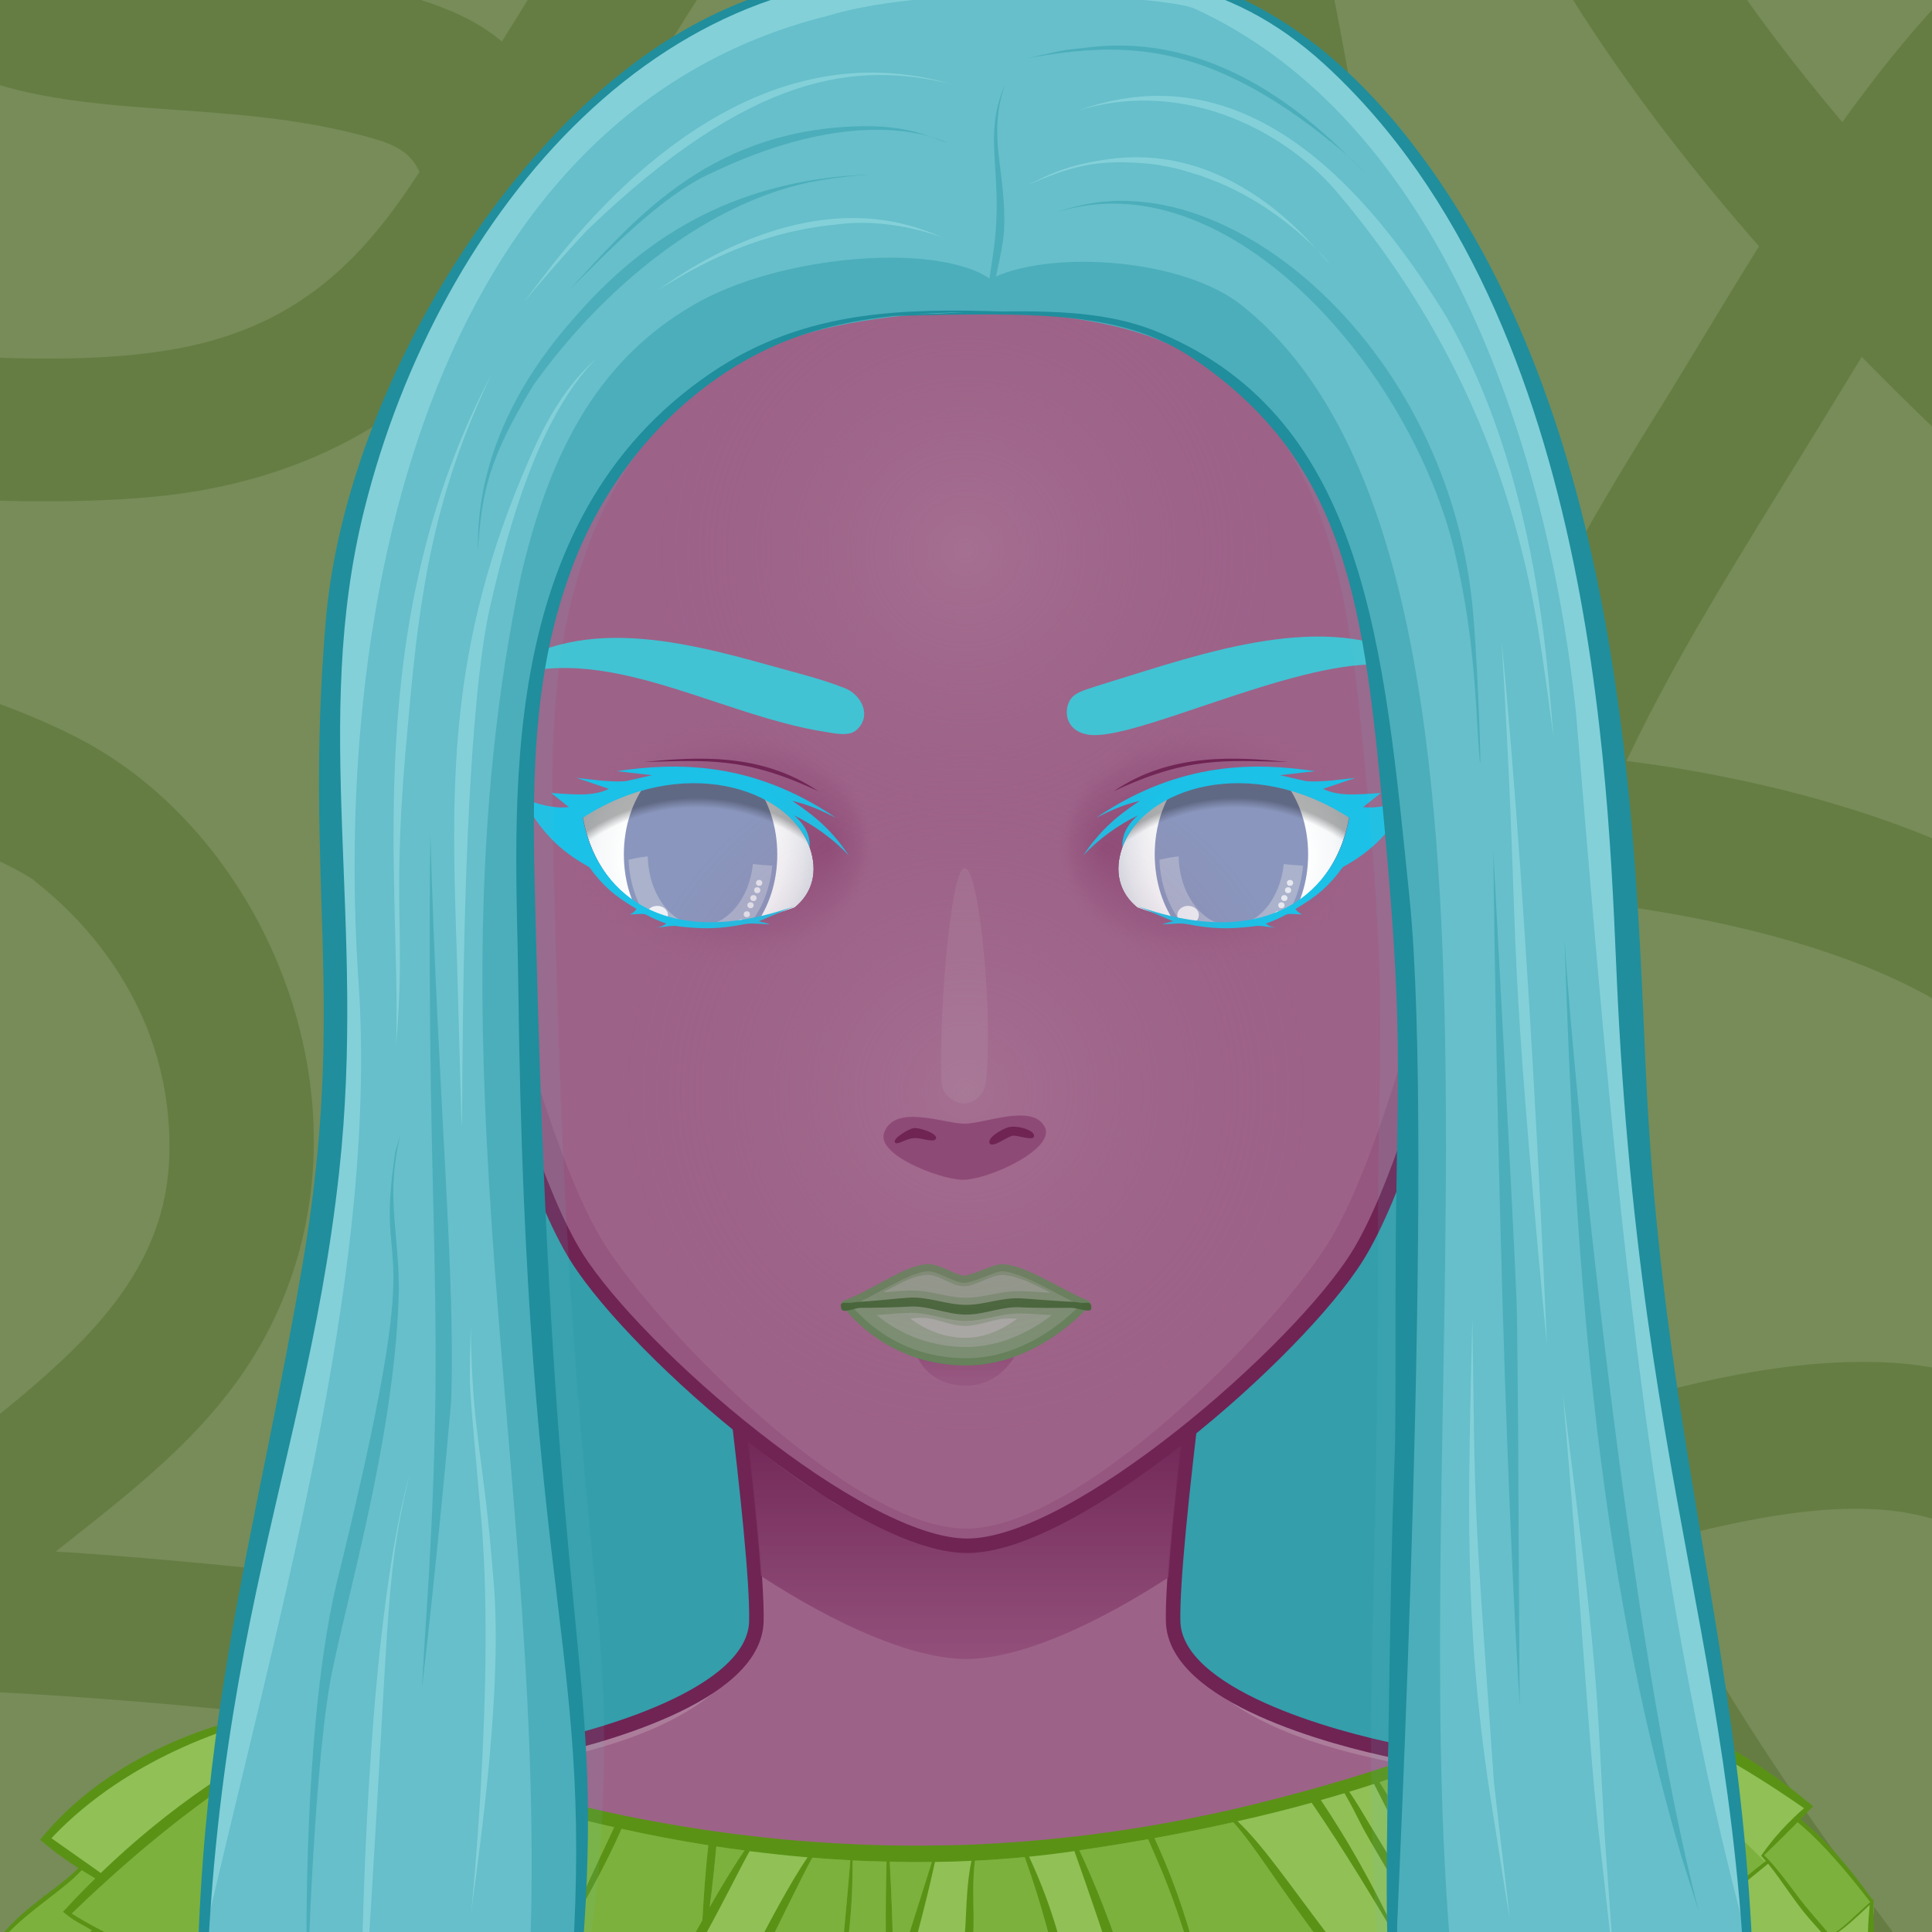 <svg id="svga-svgcanvas" xmlns="http://www.w3.org/2000/svg" version="1.1" xmlns:xlink="http://www.w3.org/1999/xlink" xmlns:svgjs="http://svgjs.com/svgjs" class="svga-svg" viewBox="0 0 200 200" preserveAspectRatio="xMinYMin meet"><defs id="SvgjsDefs1007"><radialGradient id="SvgjsRadialGradient2770" cx="100" cy="113" r="40" gradientUnits="userSpaceOnUse" class="svga-on-canvas-facehighlight-gradient-single-0"><stop id="SvgjsStop2771" stop-opacity="0.5" stop-color="#ac7d9b" offset="0" data-stoptype="hl1"></stop><stop id="SvgjsStop2772" stop-opacity="0" stop-color="#9d6288" offset="0.9" data-stoptype="tone"></stop></radialGradient><radialGradient id="SvgjsRadialGradient2774" cx="100" cy="57" r="36" gradientUnits="userSpaceOnUse" class="svga-on-canvas-facehighlight-gradient-single-1"><stop id="SvgjsStop2775" stop-opacity="0.5" stop-color="#ac7d9b" offset="0" data-stoptype="hl1"></stop><stop id="SvgjsStop2776" stop-opacity="0" stop-color="#9d6288" offset="0.9" data-stoptype="tone"></stop></radialGradient><radialGradient id="SvgjsRadialGradient4258" cx="126.672" cy="88.669" r="14.058" gradientTransform="matrix(-1.036 0 0 1.036 204.661 -3.272)" gradientUnits="userSpaceOnUse" class="svga-on-canvas-eyesback-gradient-left-0"><stop id="SvgjsStop4259" stop-opacity="1" stop-color="#ffffff" offset="0" data-stoptype="#ffffff"></stop><stop id="SvgjsStop4260" stop-opacity="1" stop-color="#fdfefe" offset="0.544" data-stoptype="#fdfefe"></stop><stop id="SvgjsStop4261" stop-opacity="1" stop-color="#f6f8f9" offset="0.74" data-stoptype="#f6f8f9"></stop><stop id="SvgjsStop4262" stop-opacity="1" stop-color="#eaeff2" offset="0.879" data-stoptype="#eaeff2"></stop><stop id="SvgjsStop4263" stop-opacity="1" stop-color="#d9e3e8" offset="0.992" data-stoptype="#d9e3e8"></stop><stop id="SvgjsStop4264" stop-opacity="1" stop-color="#d8e2e7" offset="1" data-stoptype="#d8e2e7"></stop></radialGradient><radialGradient id="SvgjsRadialGradient4266" cx="126.672" cy="88.669" r="14.058" gradientTransform="matrix(1.036 0 0 1.036 -4.661 -3.272)" gradientUnits="userSpaceOnUse" class="svga-on-canvas-eyesback-gradient-right-0"><stop id="SvgjsStop4267" stop-opacity="1" stop-color="#ffffff" offset="0" data-stoptype="#ffffff"></stop><stop id="SvgjsStop4268" stop-opacity="1" stop-color="#fdfefe" offset="0.544" data-stoptype="#fdfefe"></stop><stop id="SvgjsStop4269" stop-opacity="1" stop-color="#f6f8f9" offset="0.74" data-stoptype="#f6f8f9"></stop><stop id="SvgjsStop4270" stop-opacity="1" stop-color="#eaeff2" offset="0.879" data-stoptype="#eaeff2"></stop><stop id="SvgjsStop4271" stop-opacity="1" stop-color="#d9e3e8" offset="0.992" data-stoptype="#d9e3e8"></stop><stop id="SvgjsStop4272" stop-opacity="1" stop-color="#d8e2e7" offset="1" data-stoptype="#d8e2e7"></stop></radialGradient><radialGradient id="SvgjsRadialGradient4274" cx="126.672" cy="88.669" r="14.058" gradientTransform="matrix(-1.036 0 0 1.036 204.661 -3.272)" gradientUnits="userSpaceOnUse" class="svga-on-canvas-eyesfront-gradient-left-0"><stop id="SvgjsStop4275" stop-opacity="1" stop-color="#ffffff" offset="0" data-stoptype="#ffffff"></stop><stop id="SvgjsStop4276" stop-opacity="1" stop-color="#fdfefe" offset="0.544" data-stoptype="#fdfefe"></stop><stop id="SvgjsStop4277" stop-opacity="1" stop-color="#f6f8f9" offset="0.74" data-stoptype="#f6f8f9"></stop><stop id="SvgjsStop4278" stop-opacity="1" stop-color="#eaeff2" offset="0.879" data-stoptype="#eaeff2"></stop><stop id="SvgjsStop4279" stop-opacity="1" stop-color="#d9e3e8" offset="0.992" data-stoptype="#d9e3e8"></stop><stop id="SvgjsStop4280" stop-opacity="1" stop-color="#d8e2e7" offset="1" data-stoptype="#d8e2e7"></stop></radialGradient><radialGradient id="SvgjsRadialGradient4284" cx="123.623" cy="87.41" fx="136.422" fy="87.446" r="18.203" gradientTransform="matrix(1 0.021 0.017 -0.8 -48.674 154.751)" gradientUnits="userSpaceOnUse" class="svga-on-canvas-eyesfront-gradient-left-3"><stop id="SvgjsStop4285" stop-opacity="1" stop-color="#8e4a76" offset="0" data-stoptype="sd1"></stop><stop id="SvgjsStop4286" stop-opacity="0.3" stop-color="#8e4a76" offset="0.7" data-stoptype="sd1"></stop><stop id="SvgjsStop4287" stop-opacity="0" stop-color="#9d6288" offset="1" data-stoptype="tone"></stop></radialGradient><radialGradient id="SvgjsRadialGradient4289" cx="72.134" cy="102.21" r="22.89" gradientTransform="matrix(0.988 -0.051 0.052 0.983 -2.517 7.726)" gradientUnits="userSpaceOnUse" class="svga-on-canvas-eyesfront-gradient-left-4"><stop id="SvgjsStop4290" stop-opacity="0" stop-color="#000000" offset="0.95" data-stoptype="#000000"></stop><stop id="SvgjsStop4291" stop-opacity="0.3" stop-color="#000000" offset="1" data-stoptype="#000000"></stop></radialGradient><radialGradient id="SvgjsRadialGradient4295" cx="126.672" cy="88.669" r="14.058" gradientTransform="matrix(1.036 0 0 1.036 -4.661 -3.272)" gradientUnits="userSpaceOnUse" class="svga-on-canvas-eyesfront-gradient-right-0"><stop id="SvgjsStop4296" stop-opacity="1" stop-color="#ffffff" offset="0" data-stoptype="#ffffff"></stop><stop id="SvgjsStop4297" stop-opacity="1" stop-color="#fdfefe" offset="0.544" data-stoptype="#fdfefe"></stop><stop id="SvgjsStop4298" stop-opacity="1" stop-color="#f6f8f9" offset="0.74" data-stoptype="#f6f8f9"></stop><stop id="SvgjsStop4299" stop-opacity="1" stop-color="#eaeff2" offset="0.879" data-stoptype="#eaeff2"></stop><stop id="SvgjsStop4300" stop-opacity="1" stop-color="#d9e3e8" offset="0.992" data-stoptype="#d9e3e8"></stop><stop id="SvgjsStop4301" stop-opacity="1" stop-color="#d8e2e7" offset="1" data-stoptype="#d8e2e7"></stop></radialGradient><radialGradient id="SvgjsRadialGradient4305" cx="123.623" cy="87.41" fx="136.422" fy="87.446" r="18.203" gradientTransform="matrix(-1 0.021 -0.017 -0.8 248.674 154.751)" gradientUnits="userSpaceOnUse" class="svga-on-canvas-eyesfront-gradient-right-3"><stop id="SvgjsStop4306" stop-opacity="1" stop-color="#8e4a76" offset="0" data-stoptype="sd1"></stop><stop id="SvgjsStop4307" stop-opacity="0.3" stop-color="#8e4a76" offset="0.7" data-stoptype="sd1"></stop><stop id="SvgjsStop4308" stop-opacity="0" stop-color="#9d6288" offset="1" data-stoptype="tone"></stop></radialGradient><radialGradient id="SvgjsRadialGradient4310" cx="72.134" cy="102.21" r="22.89" gradientTransform="matrix(-0.988 -0.051 -0.052 0.983 202.517 7.726)" gradientUnits="userSpaceOnUse" class="svga-on-canvas-eyesfront-gradient-right-4"><stop id="SvgjsStop4311" stop-opacity="0" stop-color="#000000" offset="0.95" data-stoptype="#000000"></stop><stop id="SvgjsStop4312" stop-opacity="0.3" stop-color="#000000" offset="1" data-stoptype="#000000"></stop></radialGradient><radialGradient id="SvgjsRadialGradient4377" cx="-565.337" cy="-492.691" r="84.644" gradientTransform="matrix(0.099 8.856325e-004 -0.001 0.099 130.377 136.353)" gradientUnits="userSpaceOnUse" class="svga-on-canvas-eyesiris-gradient-left-2"><stop id="SvgjsStop4378" stop-opacity="0.8" stop-color="#ffffff" offset="0" data-stoptype="#ffffff"></stop><stop id="SvgjsStop4379" stop-opacity="0" stop-color="#ffffff" offset="1" data-stoptype="#ffffff"></stop></radialGradient><linearGradient id="SvgjsLinearGradient4383" x1="122.283" y1="93.047" x2="123.61" y2="91.466" gradientTransform="matrix(1 0 0 1 -52 0)" gradientUnits="userSpaceOnUse" class="svga-on-canvas-eyesiris-gradient-left-5"><stop id="SvgjsStop4384" stop-opacity="1" stop-color="#ffffff" offset="0" data-stoptype="#ffffff"></stop><stop id="SvgjsStop4385" stop-opacity="0" stop-color="#ffffff" offset="1" data-stoptype="#ffffff"></stop></linearGradient><linearGradient id="SvgjsLinearGradient4391" x1="130" y1="81" x2="126" y2="85" gradientTransform="matrix(1 0 0 1 -50 0)" gradientUnits="userSpaceOnUse" class="svga-on-canvas-eyesiris-gradient-left-7"><stop id="SvgjsStop4392" stop-opacity="1" stop-color="#ffffff" offset="0" data-stoptype="#ffffff"></stop><stop id="SvgjsStop4393" stop-opacity="0" stop-color="#ffffff" offset="1" data-stoptype="#ffffff"></stop></linearGradient><radialGradient id="SvgjsRadialGradient4400" cx="-584.778" cy="-487.329" r="84.644" gradientTransform="matrix(0.099 8.856325e-004 -0.001 0.099 182.31 135.839)" gradientUnits="userSpaceOnUse" class="svga-on-canvas-eyesiris-gradient-right-2"><stop id="SvgjsStop4401" stop-opacity="0.8" stop-color="#ffffff" offset="0" data-stoptype="#ffffff"></stop><stop id="SvgjsStop4402" stop-opacity="0" stop-color="#ffffff" offset="1" data-stoptype="#ffffff"></stop></radialGradient><linearGradient id="SvgjsLinearGradient4406" x1="120.284" y1="93.047" x2="121.611" y2="91.467" gradientUnits="userSpaceOnUse" class="svga-on-canvas-eyesiris-gradient-right-5"><stop id="SvgjsStop4407" stop-opacity="1" stop-color="#ffffff" offset="0" data-stoptype="#ffffff"></stop><stop id="SvgjsStop4408" stop-opacity="0" stop-color="#ffffff" offset="1" data-stoptype="#ffffff"></stop></linearGradient><linearGradient id="SvgjsLinearGradient4414" x1="130" y1="81" x2="126" y2="85" gradientUnits="userSpaceOnUse" class="svga-on-canvas-eyesiris-gradient-right-7"><stop id="SvgjsStop4415" stop-opacity="1" stop-color="#ffffff" offset="0" data-stoptype="#ffffff"></stop><stop id="SvgjsStop4416" stop-opacity="0" stop-color="#ffffff" offset="1" data-stoptype="#ffffff"></stop></linearGradient><linearGradient id="SvgjsLinearGradient4436" x1="130" y1="81" x2="126" y2="85" gradientTransform="matrix(1 0 0 1 -50 0)" gradientUnits="userSpaceOnUse" class="svga-on-canvas-eyesiris-gradient-left-6"><stop id="SvgjsStop4437" stop-opacity="1" stop-color="#ffffff" offset="0" data-stoptype="#ffffff"></stop><stop id="SvgjsStop4438" stop-opacity="0" stop-color="#ffffff" offset="1" data-stoptype="#ffffff"></stop></linearGradient><linearGradient id="SvgjsLinearGradient4446" x1="130" y1="81" x2="126" y2="85" gradientUnits="userSpaceOnUse" class="svga-on-canvas-eyesiris-gradient-right-6"><stop id="SvgjsStop4447" stop-opacity="1" stop-color="#ffffff" offset="0" data-stoptype="#ffffff"></stop><stop id="SvgjsStop4448" stop-opacity="0" stop-color="#ffffff" offset="1" data-stoptype="#ffffff"></stop></linearGradient><linearGradient id="SvgjsLinearGradient4461" x1="130" y1="81" x2="126" y2="85" gradientTransform="matrix(1 0 0 1 -50 0)" gradientUnits="userSpaceOnUse" class="svga-on-canvas-eyesiris-gradient-left-1"><stop id="SvgjsStop4462" stop-opacity="1" stop-color="#ffffff" offset="0" data-stoptype="#ffffff"></stop><stop id="SvgjsStop4463" stop-opacity="0" stop-color="#ffffff" offset="1" data-stoptype="#ffffff"></stop></linearGradient><linearGradient id="SvgjsLinearGradient4466" x1="130" y1="81" x2="126" y2="85" gradientUnits="userSpaceOnUse" class="svga-on-canvas-eyesiris-gradient-right-1"><stop id="SvgjsStop4467" stop-opacity="1" stop-color="#ffffff" offset="0" data-stoptype="#ffffff"></stop><stop id="SvgjsStop4468" stop-opacity="0" stop-color="#ffffff" offset="1" data-stoptype="#ffffff"></stop></linearGradient><radialGradient id="SvgjsRadialGradient4691" cx="100" cy="100" r="150" gradientUnits="userSpaceOnUse" class="svga-on-canvas-backs-gradient-single-1"><stop id="SvgjsStop4692" stop-opacity="0" stop-color="#ecf0f1" offset="0" data-stoptype="tone"></stop><stop id="SvgjsStop4693" stop-opacity="1" stop-color="#c6dce2" offset="0.2" data-stoptype="sd1"></stop><stop id="SvgjsStop4694" stop-opacity="0" stop-color="#c6dce2" offset="1" data-stoptype="sd1"></stop></radialGradient><linearGradient id="SvgjsLinearGradient4849" x1="99.98" y1="171.27" x2="99.98" y2="136.351" gradientUnits="userSpaceOnUse" class="svga-on-canvas-chinshadow-gradient-single-0"><stop id="SvgjsStop4850" stop-opacity="0.8" stop-color="#8e4a76" offset="0" data-stoptype="sd1"></stop><stop id="SvgjsStop4851" stop-opacity="1" stop-color="#6f2454" offset="0.7" data-stoptype="sd3"></stop></linearGradient><linearGradient id="SvgjsLinearGradient4876" x1="100" y1="141" x2="100" y2="138" gradientUnits="userSpaceOnUse" class="svga-on-canvas-mouth-gradient-single-0"><stop id="SvgjsStop4877" stop-opacity="1" stop-color="#95567f" offset="0.1" data-stoptype="sd05"></stop><stop id="SvgjsStop4878" stop-opacity="1" stop-color="#8e4a76" offset="1" data-stoptype="sd1"></stop></linearGradient></defs><g id="svga-group-wrapper"><g id="svga-group-backs-single"><path id="SvgjsPath4699" d="M225,225H-25V-25h250V225z" data-colored="true" data-fillType="tone" data-strokeType="none" fill="#778c59" stroke-width="none" opacity="1" stroke="none"></path><path id="SvgjsPath4700" d="M225,66.045V46.523c-8.393-7.17-16.444-14.676-24.006-22.532C206.423,16.09,215.705,4.264,225,0.533v-16.039c-3.896,1.01-7.948,3.157-10.891,4.849c-9.592,5.514-16.968,14.41-23.396,23.297C180.981,1.161,172.431-11.375,166.43-25h-16.256c7.101,18.589,18.696,35.418,31.924,50.498c-3.762,6.007-7.353,12.13-11.097,18.132c-6.771,10.854-13.008,21.979-18.061,33.713c-1.74-0.122-3.482-0.236-5.227-0.348c-0.102-11.296-1.301-22.637-2.591-33.427C142.364,20.495,137.825-2.268,133.128-25h-15.287c3.512,16.925,6.991,33.854,9.757,50.925c2.627,16.216,5.104,33.229,5.117,49.989c-17.066-1.536-33.684-4.704-47.991-15.619c-22.846-17.429-21.9-26.78-25.009-40.538C68.462,4.662,80.021-9.181,83.404-25H67.848c-2.288,7.421-6.745,14.566-10.568,20.732c-1.766,2.849-3.54,5.708-5.319,8.565C41.416-4.602,16.985-1.963,3.134-5.856c-8.089-2.274-17.358-7.185-25.183-11.213c-0.973-0.501-1.96-1.017-2.951-1.55v16.811c7.296,3.502,14.678,6.469,20.881,9.151c12.571,5.436,27.6,2.613,42.814,7.009c2.774,0.801,3.976,1.791,4.725,3.446C37.528,26.922,30.89,33.68,18.638,36.037C6.717,38.331-9.568,36.45-25,35.374V50.51c14.17,0.911,30.442,2.151,42.378,0.754c12.875-1.506,23.256-6.821,30.822-14.903c3.926,13.052,9.926,23.987,32.905,39.741c15.079,10.337,32.932,13.381,50.891,14.876c-2.058,20.178-10.428,37.32-32.693,54.405c-10.407,7.985-21.317,14.728-34.237,24.035c-2.063-0.633-4.131-1.247-6.204-1.832c-14.62-4.125-46.417-6.59-53.1-6.965c8.508-6.75,17.07-13.123,22.152-23.144c11.073-21.834,0.773-48.529-17.324-59.654C2.211,72.673-11.466,69.181-25,64.823v15.465c6.097,2.013,12.208,3.99,18.242,6.175c3.371,1.221,7.316,2.72,10.326,4.67c-1.389-0.644,14.647,9.087,13.954,28.72c-0.661,18.694-21.119,26.841-34.167,41.017c-2.763,0.267-5.568,0.658-8.354,1.198V225h8.315c-2.877-17.495-2.37-34.53,8.331-50.064c8.69-0.111,43.984,2.377,59.317,6.059C37.81,193.899,34.342,209.025,34.122,225H48.77c0.262-8.053,1.59-15.874,5.038-23.062c3.074-6.407,8.375-11.441,14.043-15.887c6.325,2.192,12.58,4.603,18.827,6.916c21.501,7.963,39.663-16.236,68.072-27.625c0.472-0.189,0.954-0.367,1.429-0.554c10.135,21.642,24.926,41.005,40.126,60.211H215.3c-16.396-20.788-33.895-42.817-44.951-65.021c25.817-7.328,33.013-2.973,40.158,3.964c5.458,5.298,10.602,12.362,14.493,20.076v-26.446c-0.996-1.161-2.006-2.287-3.028-3.367c-7.024-7.418-15.717-12.491-26.009-13.126c-10.466-0.645-21.483,2.115-31.569,5.142c-7.333-20.176-7.046-36.563-1.767-53.077c15.35,1.577,40.417,6.625,48.157,20.097c5.229,9.103,8.712,18.285,14.216,28.972v-34.389c-1.05-1.908-2.147-3.734-3.344-5.472c-10.035-14.583-35.667-21.38-53.283-23.575c5.96-12.576,12.812-22.861,24.354-41.835C202.896,47.331,213.716,56.986,225,66.045z M147.094,92c0.152,0.009,0.306,0.019,0.459,0.028c-0.258,0.887-0.503,1.777-0.737,2.671C146.924,93.802,147.006,92.901,147.094,92z M109.519,173.981c-4.553,2.729-9.252,6.184-14.766,5.801c-3.813-0.264-8.413-2.824-12.214-4.384c23.267-16.107,52.827-33.469,61.801-67.581c-1.749,15.194,0.747,28.782,6.11,43.354C135.916,157.305,124.394,165.065,109.519,173.981z" data-colored="true" data-fillType="sd1" data-strokeType="none" fill="#657d43" stroke-width="none" opacity="1" stroke="none"></path></g><g id="svga-group-humanwrap-move" data-updown="0" data-leftright="0" data-rotate="0" transform="matrix(1,0,0,1,0,0)"><g id="svga-group-humanwrap" data-scaleX="1" data-scaleY="1" transform="matrix(1,0,0,1,0,0)"><g id="svga-group-hair-back-move" data-updown="0" data-leftright="0" data-rotate="0" transform="matrix(1,0,0,1,0,0)"><g id="svga-group-hair-back" data-scaleX="0.9599996000000002" data-scaleY="0.9997996000000002" transform="matrix(0.96,0,0,1,3.958,0.026)"><path id="SvgjsPath4956" d="M151.582 41.064l-99.508-5.662c0 0-25.074 182.88-25.074 188.596 0 0 100.899 0.72 143.907 0C170.103 216.079 151.582 41.064 151.582 41.064z" data-colored="true" data-fillType="sd2" data-strokeType="none" fill="#349eab" stroke-width="none" opacity="1"></path></g></g><g id="svga-group-humanbody-single"><path id="SvgjsPath2777" d="M190.858 199.866c-6.008-10.158-13.474-11.973-19.628-13.936 -6.323-2.016-19.346-3.178-26.449-4.6 -6.86-1.373-23.153-5.789-23.339-13.488 -0.192-8.066 4.291-40.09 4.291-40.09H74.005c0 0 4.487 32.023 4.294 40.09 -0.184 7.699-16.48 12.115-23.341 13.488 -7.104 1.422-20.125 2.584-26.448 4.6 -6.156 1.963-13.624 3.777-19.632 13.936 -3.644 6.16-6.008 16.133-6.008 27.133h194C196.869 215.999 194.509 206.026 190.858 199.866z" data-colored="true" data-fillType="tone" data-strokeType="none" data-fromskin="true" fill="#9d6288" stroke-width="none" opacity="1" stroke="none"></path><path id="SvgjsPath2778" d="M121.442 167.843c2.495 10.929 18.165 13.698 26.293 15.325 21.909 4.379 33.772 5.134 42.297 19.539 2.903 4.916 5.459 15.864 5.962 24.153 1.835 0.291 0.531-17.432-5.136-26.994 -9.742-16.472-29.089-15.135-46.077-18.535C137.921 179.958 121.628 175.542 121.442 167.843L121.442 167.843zM78.558 167.843c-0.186 7.699-16.479 12.115-23.339 13.488 -16.988 3.4-36.335 2.063-46.077 18.535 -5.667 9.563-6.971 27.285-5.136 26.994 0.503-8.289 3.059-19.237 5.962-24.153 8.524-14.405 20.388-15.16 42.297-19.539C60.393 181.541 76.063 178.771 78.558 167.843L78.558 167.843z" data-colored="true" data-fillType="hl1" data-strokeType="none" data-fromskin="true" fill="#ac7d9b" stroke-width="none" opacity="1" stroke="none"></path><path id="SvgjsPath2779" d="M51.206 189.513c0 0 28.641 0.299 33.473 1.885 2.314 0.758 8.372 5.633 8.372 5.633s-6.556-3.17-8.658-3.758C79.51 191.909 51.206 189.513 51.206 189.513zM99.795 199.999c2.053-0.041 7.887-3.799 7.887-3.799s-5.574 2.059-7.342 2.16c-1.491 0.086-6.366-1.238-6.366-1.238S98.112 200.032 99.795 199.999zM117.008 192.757c6.75-1.818 29.786-3.23 29.786-3.23s-23.791-0.516-30.51 1.725c-2.252 0.752-7.562 5.16-7.562 5.16S114.786 193.354 117.008 192.757z" data-colored="true" data-fillType="sd1" data-strokeType="none" data-fromskin="true" fill="#8e4a76" stroke-width="none" opacity="1" stroke="none"></path><path id="SvgjsPath2780" d="M190.858 199.866c-9.741-16.471-29.122-15.142-46.077-18.535 -6.86-1.373-23.153-5.789-23.339-13.488 -0.192-8.066 4.291-40.09 4.291-40.09H74.005c0 0 4.487 32.023 4.294 40.09 -0.184 7.699-16.48 12.115-23.341 13.488 -7.104 1.422-20.125 2.584-26.448 4.6 -6.156 1.963-13.624 3.777-19.632 13.936 -3.644 6.16-6.008 16.133-6.008 27.133h194C196.869 215.999 194.509 206.026 190.858 199.866z" data-colored="true" data-fillType="none" data-strokeType="sd3" data-fromskin="true" fill="none" stroke="#6f2454" stroke-width="1.5" opacity="1"></path><g id="cfacepart1"></g></g><g id="svga-group-chinshadow-single"><path id="SvgjsPath4848" d="M100.045 171.737c5.593-0.009 13.488-3.608 20.908-8.44 0.448-6.688 1.717-17.243 2.734-25.146 -13.955-1.813-33.739-1.771-47.623 0.105 1.008 7.831 2.258 18.226 2.713 24.89C86.31 168.063 94.37 171.746 100.045 171.737z" data-colored="false" data-fillType="gradient" data-strokeType="none" data-fromskin="true" fill="url(#SvgjsLinearGradient4849)" opacity="1"></path></g><g id="svga-group-clothes-single"><path id="SvgjsPath4773" d="M103.441 229.899c-18.333 0-36.705-0.539-54.995-1.778 -15.203-1.031-30.378-2.423-45.577-3.513 -0.395 0.562-0.339-0.934-0.358-1.242 -0.063-1.019-0.104-2.04-0.108-3.061 -0.009-2.058 0.125-4.13 0.574-6.143 0.412-1.843 1.173-3.577 1.822-5.344 0.053-0.144-1.718-1.102-2-1.258 0.727-1.272 1.67-2.456 2.597-3.584 -1.756-1.127-3.547-2.263-5.246-3.476 2.355-2.815 5.602-4.512 8.114-7.131 -1.025-0.663-2.03-1.359-2.985-2.12 -0.249-0.198-0.494-0.4-0.739-0.604 -0.398-0.33-0.075-0.435 0.216-0.759 0.425-0.499 0.867-0.984 1.325-1.454 1.696-1.742 3.599-3.279 5.626-4.62 4.417-2.919 9.418-4.918 14.568-6.104 1.312-0.303 2.636-0.552 3.968-0.749 0.461-0.08 0.925-0.19 1.351-0.075 0.531 0.144 1.088 0.551 1.586 0.79 2.117 1.021 4.265 1.973 6.442 2.859 4.636 1.888 9.383 3.491 14.194 4.869 20.634 5.908 42.528 7.305 63.728 3.957 10.546-1.665 20.96-4.469 30.987-8.119 2.774-1.011 5.52-2.112 8.219-3.31 1.013-0.449 2.021-0.91 3.02-1.389 0.744-0.356 1.186-0.409 2.011-0.421 1.568-0.021 3.148-0.094 4.706 0.141 1.621 0.243 3.188 0.774 4.719 1.343 5.999 2.224 11.475 5.193 16.34 9.392 -0.431 0.458-0.87 0.913-1.323 1.35 1.913 1.457 3.546 3.266 5.062 5.121 0.879 1.077 1.694 2.196 2.517 3.315 0.321 0.438 0.049 2.004 0.067 2.573 0.1 3.061 0.932 5.686 2.035 8.515 0.77 1.973 1.441 3.979 1.761 6.08 0.436 2.859 0.07 5.589-0.246 8.435 -0.124 1.114-0.213 2.231-0.309 3.348 -0.022 0.256-0.044 0.512-0.071 0.768 -0.883 0-1.768 0.036-2.65 0.053 -4.932 0.09-9.864 0.194-14.795 0.344 -13.384 0.405-26.743 1.258-40.132 1.603 -6.907 0.178-13.815 0.343-20.715 0.725C113.639 229.509 108.56 229.899 103.441 229.899z" data-colored="true" data-fillType="tone" data-strokeType="none" fill="#90c056" stroke-width="none" opacity="1"></path><path id="SvgjsPath4774" d="M77.072 191.553c-1.295 1.902-2.474 3.882-3.612 5.878 0.287-2.083 0.496-4.185 0.693-6.286C75.123 191.296 76.092 191.433 77.072 191.553zM63.583 189.148c-1.714 3.7-3.554 7.359-4.999 11.145 2.029-3.547 4.106-7.188 5.76-10.973 2.949 0.654 5.948 1.226 8.976 1.7 -0.287 2.577-0.464 5.174-0.613 7.761 -0.95 1.683-1.88 3.374-2.84 5.041 -3.623 6.266-4.811 11.162-5.662 14.774 -1.625-0.151-2.969-0.323-3.7-0.436 -4.553-0.704-6.474-1.493-7.751-2.169 1.157-4.26 2.227-8.547 2.989-12.896 0.891-5.067 1.316-10.248 2.384-15.28C59.92 188.301 61.742 188.749 63.583 189.148zM43.154 182.938c-2.722 2.521-4.514 4.708-9.047 10.241 1.425-3.317 3.316-7.444 5.79-11.571C40.966 182.064 42.045 182.513 43.154 182.938zM187.52 189.909c0.012 0.01 0.028 0.027 0.049 0.049 2.069 1.976 4.257 4.631 6.019 6.931v0.009 0.011c-1.635 1.455-2.939 2.823-4.098 3.442 -0.674-0.798-1.366-1.588-2.059-2.398 -1.444-1.682-2.653-3.582-4.147-5.218 -0.079-0.087-0.16-0.183-0.238-0.268 -0.139-0.142-0.275-0.285-0.417-0.418 0.725-0.684 1.427-1.379 2.131-2.074 0.116-0.112 0.225-0.227 0.334-0.34 0.338-0.325 0.664-0.658 0.991-0.99C186.55 189.016 187.024 189.443 187.52 189.909zM173.05 206.446c1.269 1.824 3.257 4.154 5.147 6.285 -2.17 1.178-3.633 2.176-4.634 2.853 -1.474-1.827-3.256-3.832-6.097-7.256 0.149-0.076 0.298-0.151 0.445-0.229 1.682-0.901 2.84-1.862 4.356-2.852 0.206 0.353 0.452 0.741 0.752 1.151C173.021 206.407 173.029 206.426 173.05 206.446zM163.229 180.506c4.891 4.801 9.126 9.662 13.956 16.971 1.199-1.139 2.438-2.243 3.713-3.315 0.588-0.491 1.192-0.973 1.814-1.437 -6.55-6.479-13.323-12.555-22.224-14.804C161.277 178.646 162.18 179.49 163.229 180.506zM148.026 182.634c6.139 7.397 15.392 15.233 18.885 19.114 -4.039-5.621-12.343-13.122-18.212-19.37 2.318-0.885 4.585-1.836 6.823-2.86 6.084 7.7 14.174 19.093 17.991 24.551 -0.493 0.246-0.94 0.486-1.367 0.731 -0.03 0.021-0.057 0.037-0.086 0.058 -1.407 0.848-2.594 1.787-4.702 2.957 -0.071 0.037-0.148 0.076-0.218 0.115 -0.07 0.038-0.129 0.065-0.188 0.096 -1.481 0.768-2.979 1.243-4.653 1.604 -0.791 0.161-1.592 0.334-2.385 0.553 -3.394-4.488-6.057-9.527-9.213-14.169 -2.019-2.978-4.374-5.782-6.257-8.834 -0.535-0.875-1.058-1.797-1.633-2.689C144.574 183.909 146.317 183.29 148.026 182.634zM118.851 190.394c1.889 4.355 2.661 5.896 5.682 15.928 -0.495-2.482-0.931-4.964-1.693-7.379 -0.922-2.899-1.782-5.278-3.324-8.662 2.769-0.506 5.492-1.046 8.153-1.644 2.407 2.69 4.283 6.083 9.641 13.158 2.721 3.549 5.434 7.114 7.739 10.907 -1.166 0.617-2.384 1.141-3.654 1.454 -18.623 5.486-11.567 3.48-20.01 5.041 -0.148 0.026-0.347 0.057-0.565 0.085 -0.583-2.891-1.513-6.551-3.432-12.752 -2.307-7.427-4.168-11.837-5.651-14.986C114.148 191.192 116.515 190.812 118.851 190.394zM106.074 192.247c1.719 4.784 3.046 9.699 4.035 14.692 0.636 3.271 1.181 6.552 1.753 9.822 0.247 1.417 0.477 2.854 0.792 4.271 -4.93 0.818-10.224 0.077-13.531 0.03 0.07-2.283 0.051-2.807 0.189-4.148 0.306-3.042 0.484-6.113 0.802-9.166 0.317-3.178 0.714-6.351 0.671-9.547 -0.029-1.873-0.087-3.748 0.139-5.581C102.649 192.535 104.372 192.409 106.074 192.247zM96.463 192.752c-1.318 4.261-2.733 8.502-3.971 12.79 -0.02-4.279-0.147-8.549-0.386-12.819C93.562 192.761 95.017 192.771 96.463 192.752zM88.019 192.571c-0.396 5.212-0.989 10.394-1.325 15.614 1.197-6.856 1.593-10.974 1.572-15.593 1.17 0.055 2.336 0.104 3.505 0.12 -0.13 5.041-0.1 10.09 0.079 15.129 0 0.01 0 0.01 0 0.01 -1.465 5.439-1.772 9.215-1.841 12.496 -2.801 0.504-5.663 0.741-8.512 0.903 -5.87 0.333-7.988-0.172-10.224-0.353 0.147-0.504 0.316-1.006 0.484-1.513 0.041-0.122 0.09-0.256 0.129-0.379 1.791-5.287 4.147-10.643 5.571-13.475 3.625-7.169 5.316-10.839 6.642-13.228C85.406 192.421 86.713 192.504 88.019 192.571zM52.101 186.085c-0.841 2.995-1.771 7.361-4.414 15.368 -1.138 3.432-2.217 6.847-3.137 10.346 -0.218 0.836-0.327 1.702-0.376 2.577 -1.989-0.78-3.939-1.626-5.889-2.5 -1.218-0.581-2.237-1.087-3.088-1.522 -0.05-0.028-0.109-0.058-0.159-0.087 -0.96-0.492-1.711-0.911-2.326-1.234 2.197-3.14 4.652-6.676 6.77-9.775 3.217-4.688 5.988-9.68 9.433-14.206C49.963 185.4 51.022 185.754 52.101 186.085zM33.762 211.515c-1.861 2.157-3.257 5.315-4.771 8.414 -2.446-0.789-4.911-1.531-7.345-2.357 0.167-0.297 0.335-0.58 0.505-0.877 0.198-0.34 0.396-0.692 0.593-1.055 0.01-0.027 0.02-0.056 0.041-0.084 1.196-2.188 2.405-4.593 3.663-6.344 1.296 0.627 2.72 1.171 4.157 1.599 0.237 0.066 0.484 0.132 0.723 0.199 0.068-0.104 0.148-0.209 0.218-0.313 0.326-0.457 0.652-0.933 0.99-1.417 0.455 0.285 0.939 0.59 1.444 0.903 0.199 0.124 0.416 0.267 0.673 0.408 -0.238 0.229-0.475 0.465-0.691 0.714C33.889 211.37 33.83 211.447 33.762 211.515zM35.532 179.629c-2.483 3.558-4.74 7.324-6.135 11.317 2.098-3.767 4.463-7.37 6.622-11.089 1.108 0.533 2.247 1.046 3.406 1.542 -2.041 2.976-4.188 6.989-6.86 13.683 -2.644 3.319-5.137 6.78-7.295 10.424 -3.583-1.209-8.789-3.045-9.481-3.303 -1.575-0.513-3.713-1.53-5.592-2.528 -0.09-0.048-0.168-0.096-0.259-0.133 -0.959-0.522-1.83-1.026-2.502-1.454 1.099-1.065 2.207-2.113 3.336-3.129 0.168-0.161 0.345-0.322 0.523-0.475 6.623-5.991 13.699-11.251 22.161-15.892C34.126 178.944 34.82 179.288 35.532 179.629zM3.257 202.271c-0.12-0.076-0.248-0.162-0.367-0.237 -0.822-0.53-1.643-1.046-2.435-1.513 1.366-1.501 2.98-2.747 4.494-3.918 0.03-0.026 0.07-0.047 0.1-0.085 1.287-0.979 2.503-1.92 3.404-2.91 0.466 0.287 0.94 0.57 1.406 0.846 -1.039 1.019-2.079 2.085-3.098 3.187 -0.089 0.086-0.169 0.173-0.248 0.267 0.198 0.171 0.406 0.332 0.614 0.485 0.307 0.237 0.634 0.447 0.96 0.628 0.484 0.257 0.96 0.533 1.426 0.817 -1.505 1.103-2.91 2.547-4.069 3.929C4.732 203.27 3.998 202.768 3.257 202.271zM3.108 207.55c0.703-1.01 1.555-2.17 2.494-3.32 0.07-0.077 0.129-0.15 0.188-0.229 1.217-1.454 2.583-2.891 4-4.003 1.009 0.6 2.019 1.206 3.116 1.701 1.744 0.771 3.515 1.455 5.326 2.082 2.197 0.763 4.493 1.531 6.818 2.084 -0.335 0.581-0.661 1.16-0.979 1.75 -0.038 0.058-0.068 0.113-0.099 0.17 0.118 0.077 0.237 0.162 0.357 0.24 0.563 0.37 1.187 0.721 1.85 1.054 -1.296 1.646-2.544 3.966-3.751 6.361 -3.652-1.17-7.304-2.368-10.827-3.841 -1.882-0.828-3.761-1.616-5.583-2.567 -0.098-0.047-0.445-0.229-0.93-0.477 0.238-0.94 0.415-1.891 0.514-2.861 -0.188 0.931-0.465 1.834-0.771 2.729C4.336 208.156 3.722 207.852 3.108 207.55z" data-colored="true" data-fillType="sd1" data-strokeType="none" fill="#7db13d" stroke-width="none" opacity="1"></path><path id="SvgjsPath4775" d="M194.201 202.214c-0.229-1.597-0.267-3.224-0.257-4.85 0-0.182 0-0.362 0-0.532 0-0.01 0.01-0.01 0.01-0.01 -0.01-0.076-0.01-0.152 0-0.228 -0.041 0.028-0.08 0.057-0.109 0.085 -0.07-0.095-0.141-0.19-0.209-0.294 -1.643-2.292-3.662-4.784-5.621-6.638 0.029-0.02 0.059-0.039 0.09-0.048 -0.031 0.009-0.071 0.019-0.101 0.039 -0.555-0.522-1.1-0.99-1.631-1.399 0.285-0.275 0.563-0.561 0.819-0.846 0.178-0.171 0.339-0.331 0.495-0.504 -0.119-0.105-0.238-0.198-0.355-0.303 -3.525-2.901-7.307-5.517-11.541-7.354 -8.026-3.354-9.216-3.394-13.232-3.318 -0.586 0-1.229 0.021-1.961 0.021 -0.297 0.142-0.604 0.293-0.91 0.436 -0.169 0.077-0.336 0.161-0.505 0.248 -0.159 0.066-0.317 0.143-0.485 0.218 -0.979 0.457-1.979 0.903-3.008 1.352 -0.288 0.114-0.566 0.236-0.854 0.359 -2.225 0.941-4.561 1.866-7.035 2.75 -0.2 0.074-0.396 0.15-0.604 0.219 -1.652 0.59-3.364 1.169-5.137 1.73 -0.156 0.057-0.315 0.104-0.474 0.151 -0.893 0.286-1.811 0.562-2.743 0.837 -0.132 0.038-0.255 0.076-0.386 0.115 -0.82 0.247-1.665 0.484-2.514 0.723 -0.318 0.094-0.644 0.179-0.971 0.266 -1.593 0.437-3.239 0.864-4.917 1.283 -1.041 0.255-2.088 0.505-3.142 0.742 -0.095 0.019-0.195 0.047-0.303 0.067 -2.546 0.559-5.109 1.063-7.68 1.5 -0.21 0.039-0.421 0.067-0.627 0.105 -2.404 0.392-4.83 0.731-7.256 1.007 -0.116 0.013-0.234 0.03-0.355 0.038 -1.632 0.184-3.272 0.333-4.919 0.468 -0.097 0.008-0.188 0.019-0.285 0.019 -1.417 0.104-2.832 0.19-4.257 0.256 -0.07 0-0.128 0.009-0.196 0.009 -1.297 0.06-2.585 0.096-3.881 0.104 -0.061 0.012-0.118 0.012-0.179 0 -0.377 0.012-0.753 0.021-1.129 0.021 -1.296 0.009-2.572 0-3.849-0.03 -0.06 0-0.118 0-0.179 0 -1.207-0.026-2.396-0.065-3.573-0.122 -0.04 0-0.079 0-0.119-0.009 -1.029-0.039-2.049-0.104-3.067-0.174 -0.109 0-0.219-0.009-0.328-0.019 0 0 0 0-0.009 0 -2.129-0.144-4.216-0.33-6.264-0.57 -0.121-0.009-0.248-0.018-0.367-0.037 -1.275-0.142-2.543-0.304-3.791-0.476 -0.268-0.037-0.534-0.076-0.802-0.116 -2.968-0.436-5.849-0.94-8.611-1.5 -0.236-0.048-0.485-0.104-0.721-0.153 -1.98-0.408-3.891-0.854-5.752-1.321 -0.137-0.038-0.277-0.066-0.415-0.104 -1.762-0.448-3.474-0.913-5.117-1.398 -0.15-0.037-0.288-0.084-0.436-0.123 -0.94-0.275-1.86-0.561-2.762-0.846 -0.147-0.047-0.296-0.096-0.435-0.145 -1.632-0.522-3.207-1.056-4.701-1.597 -0.168-0.065-0.336-0.122-0.505-0.19 -1.256-0.455-2.475-0.922-3.632-1.379 -0.138-0.057-0.277-0.114-0.416-0.171 -1.247-0.503-2.425-1.007-3.544-1.491 -0.138-0.066-0.276-0.126-0.405-0.184 -0.594-0.265-1.159-0.531-1.712-0.789 -0.169-0.073-0.338-0.15-0.495-0.234 -0.732-0.346-1.426-0.686-2.079-1.019 -0.109-0.058-0.217-0.117-0.325-0.173 -0.407 0.049-0.813 0.104-1.208 0.173 -11.185 1.655-20.191 6.665-25.547 12.959 -0.188 0.209-0.365 0.419-0.523 0.628 0.178 0.162 0.375 0.323 0.574 0.484 0.989 0.828 2.158 1.665 3.375 2.454 -0.912 0.935-2.158 1.854-3.484 2.873 -0.089-0.049-0.158-0.077-0.178-0.077 -0.04 0 0.01 0.077 0.079 0.153 -1.504 1.15-3.098 2.435-4.375 4.013 -0.049 0.056-0.099 0.113-0.148 0.17 0.089 0.058 0.177 0.123 0.277 0.192 0.703 0.454 1.525 1.007 2.396 1.587 0.109 0.075 0.217 0.153 0.336 0.218 0.722 0.495 1.483 0.998 2.237 1.483 -0.901 1.094-1.644 2.132-2.148 2.911 -0.11 0.162-0.208 0.323-0.307 0.475 -0.051 0.067-0.089 0.142-0.129 0.21 0.099 0.058 0.197 0.124 0.297 0.171 0.614 0.37 1.217 0.742 1.731 1.056 -0.375 1.016-0.782 2.023-1.148 3.063 -1.464 3.907-1.366 8.546-1.04 12.798 0 0.058 0.011 0.105 0.021 0.162 0.148 0 0.297 0 0.455 0 -0.009-0.043-0.009-0.087-0.009-0.13 17.807 1.25 48.215 4.196 69.411 4.714 52.426 1.265 26.427 0.161 65.135-0.779 33.931-0.839 23.727-1.42 59.207-2.037 0.13-0.011 0.269-0.011 0.407-0.011 0-0.063 0.009-0.131 0.019-0.199 0.168-1.844 0.287-3.699 0.564-5.543C199.12 211.467 194.934 207.283 194.201 202.214zM187.52 189.909c0.012 0.01 0.028 0.027 0.049 0.049 2.069 1.976 4.257 4.631 6.019 6.931v0.009 0.011c-1.635 1.455-2.939 2.823-4.098 3.442 -0.674-0.798-1.366-1.588-2.059-2.398 -1.444-1.682-2.653-3.582-4.147-5.218 -0.079-0.087-0.16-0.183-0.238-0.268 -0.139-0.142-0.275-0.285-0.417-0.418 0.725-0.684 1.427-1.379 2.131-2.074 0.116-0.112 0.225-0.227 0.334-0.34 0.338-0.325 0.664-0.658 0.991-0.99C186.55 189.016 187.024 189.443 187.52 189.909zM182.253 206.986c1.221 1.112 2.812 2.712 4.079 4.252 -1.861 1.599-3.563 3.251-5.722 3.756 -0.603-0.742-1.236-1.493-1.869-2.235 -0.071-0.076-0.128-0.143-0.19-0.218 -1.96-2.274-3.919-4.442-5.234-6.115 -0.011-0.01-0.021-0.019-0.021-0.027 -0.356-0.448-0.661-0.866-0.907-1.228 0.404-0.267 0.84-0.543 1.323-0.818 0.446 0.638 0.833 1.189 1.14 1.628 0.028 0.057 0.069 0.112 0.109 0.161 0.188-0.077 0.376-0.145 0.556-0.201 0.019-0.008 0.049-0.008 0.066-0.017 2.297-0.725 3.803-1.495 5.139-2.367 0.067-0.041 0.138-0.088 0.198-0.137 -0.042-0.064-0.073-0.122-0.111-0.177 -1.205-2.008-2.355-3.844-3.474-5.546 1.279-1.074 2.555-2.158 3.832-3.244 0.612-0.502 1.236-1.016 1.868-1.521 1.479 1.808 2.693 3.881 4.219 5.63 0.594 0.675 1.187 1.34 1.77 2.006 0.021 0.02 0.03 0.039 0.05 0.049 0.515 0.587 1.021 1.168 1.504 1.767 -2.671 1.655-5.567 2.892-8.314 4.46 -0.026 0.03-0.068 0.047-0.107 0.068C182.184 206.939 182.215 206.97 182.253 206.986zM173.05 206.446c1.269 1.824 3.257 4.154 5.147 6.285 -2.17 1.178-3.633 2.176-4.634 2.853 -1.474-1.827-3.256-3.832-6.097-7.256 0.149-0.076 0.298-0.151 0.445-0.229 1.682-0.901 2.84-1.862 4.356-2.852 0.206 0.353 0.452 0.741 0.752 1.151C173.021 206.407 173.029 206.426 173.05 206.446zM161.537 176.569c4.921 0.218 11.244 0.911 25.222 10.619 -0.3 0.249-0.595 0.516-0.882 0.8 -0.097 0.076-0.199 0.173-0.288 0.277 -0.356 0.331-0.702 0.685-1.027 1.044 -0.109 0.105-0.21 0.221-0.297 0.325 -0.647 0.71-1.248 1.464-1.804 2.263 -0.059 0.074-0.11 0.141-0.146 0.22 0.036 0.037 0.077 0.083 0.116 0.121 0.13 0.145 0.249 0.275 0.366 0.419 -0.653 0.484-1.284 0.99-1.899 1.504 -1.275 1.072-2.514 2.177-3.713 3.315 -4.83-7.309-9.065-12.17-13.956-16.971 -1.306-1.265-2.393-2.273-3.304-3.1C160.47 177.13 161.003 176.852 161.537 176.569zM159.38 177.681c2.752 2.947 6.721 6.847 10.799 11.875 2.227 2.749 4.376 5.573 6.485 8.427 0.036 0.058 0.075 0.114 0.114 0.171 1.278 1.73 2.545 3.47 3.804 5.21 -2.01 1.087-3.823 1.893-5.17 2.397 -0.056-0.114-0.115-0.239-0.188-0.353 -0.227-0.409-0.503-0.885-0.83-1.417 -0.036-0.074-0.088-0.161-0.147-0.246 -3.374-5.544-11.273-16.992-17.847-24.63C157.401 178.649 158.391 178.174 159.38 177.681zM148.026 182.634c6.139 7.397 15.392 15.233 18.885 19.114 -4.039-5.621-12.343-13.122-18.212-19.37 2.318-0.885 4.585-1.836 6.823-2.86 6.084 7.7 14.174 19.093 17.991 24.551 -0.493 0.246-0.94 0.486-1.367 0.731 -0.03 0.021-0.057 0.037-0.086 0.058 -1.407 0.848-2.594 1.787-4.702 2.957 -0.071 0.037-0.148 0.076-0.218 0.115 -0.07 0.038-0.129 0.065-0.188 0.096 -1.481 0.768-2.979 1.243-4.653 1.604 -0.791 0.161-1.592 0.334-2.385 0.553 -3.394-4.488-6.057-9.527-9.213-14.169 -2.019-2.978-4.374-5.782-6.257-8.834 -0.535-0.875-1.058-1.797-1.633-2.689C144.574 183.909 146.317 183.29 148.026 182.634zM142.24 184.67c0.622 1.188 1.187 2.405 1.811 3.518 1.672 3.025 4.028 5.821 5.978 8.691 3.057 4.526 5.839 9.301 9.49 13.417 0.031 0.048 0.069 0.087 0.109 0.124 0.129-0.028 0.267-0.057 0.405-0.076 1.792-0.313 3.685-0.19 7.226-1.91 1.623 2.178 3.729 4.926 5.81 7.482 0.03 0.047 0.067 0.094 0.108 0.143 0.359 0.447 0.711 0.886 1.06 1.314 -2.039 0.853-4.751 1.567-9.056 2.053 -1.011-1.305-2.138-2.502-3.248-3.709 -1.376-1.484-2.801-2.967-4.047-4.565 -0.355-0.474-0.703-0.949-1.039-1.443 -0.019-0.03-0.039-0.057-0.059-0.097 -0.081 0.019-0.158 0.049-0.238 0.076 -0.583 0.191-1.159 0.41-1.722 0.638 -4.187-7.009-12.672-20.817-13.114-21.576 -0.663-1.111-1.317-2.225-2.04-3.271C140.537 185.222 141.385 184.955 142.24 184.67zM135.783 186.618c3.464 5.05 6.591 10.308 9.72 15.548 -3.789-7.979-6.313-12.135-8.77-15.823 0.819-0.228 1.636-0.466 2.448-0.713 0.661 1.113 1.233 2.283 1.826 3.442 0.99 1.948 8.753 14.776 10.108 16.793 1.088 1.559 2.228 3.08 3.345 4.61 -2.711 1.124-5.284 2.54-8.007 3.663 -0.219-0.505-0.446-0.988-0.692-1.464 -0.039-0.098-0.091-0.191-0.149-0.286 -2.533-5.013-5.601-8.74-7.474-11.185 -5.016-6.606-7.333-10.105-10.028-12.672C130.717 187.952 133.268 187.313 135.783 186.618zM118.851 190.394c1.889 4.355 2.661 5.896 5.682 15.928 -0.495-2.482-0.931-4.964-1.693-7.379 -0.922-2.899-1.782-5.278-3.324-8.662 2.769-0.506 5.492-1.046 8.153-1.644 2.407 2.69 4.283 6.083 9.641 13.158 2.721 3.549 5.434 7.114 7.739 10.907 -1.166 0.617-2.384 1.141-3.654 1.454 -18.623 5.486-11.567 3.48-20.01 5.041 -0.148 0.026-0.347 0.057-0.565 0.085 -0.583-2.891-1.513-6.551-3.432-12.752 -2.307-7.427-4.168-11.837-5.651-14.986C114.148 191.192 116.515 190.812 118.851 190.394zM111.06 191.648c0.05-0.007 0.108-0.017 0.159-0.027 3.276 9.176 6.244 18.428 8.818 27.796 0.03 0.046 0.04 0.105 0.052 0.161 0.255 0.903 0.503 1.814 0.751 2.729 -2.268 0.503-4.534 0.731-6.949 0.637 -0.049 0-0.209-0.009-0.436-0.009 -0.108-0.601-0.207-1.207-0.286-1.817 -0.01-0.055-0.01-0.113-0.021-0.17 -0.196-1.57-0.326-3.149-0.505-4.698 -0.354-3.3-0.931-6.589-1.611-9.842 -1.208-5.829-2.478-9.852-4.505-14.207C108.052 192.049 109.565 191.868 111.06 191.648zM106.074 192.247c1.719 4.784 3.046 9.699 4.035 14.692 0.636 3.271 1.181 6.552 1.753 9.822 0.247 1.417 0.477 2.854 0.792 4.271 -4.93 0.818-10.224 0.077-13.531 0.03 0.07-2.283 0.051-2.807 0.189-4.148 0.306-3.042 0.484-6.113 0.802-9.166 0.317-3.178 0.714-6.351 0.671-9.547 -0.029-1.873-0.087-3.748 0.139-5.581C102.649 192.535 104.372 192.409 106.074 192.247zM100.567 192.63c-0.465 2.156-0.501 4.401-0.621 6.618 -0.198 3.431-0.743 6.854-1.03 10.276 -0.278 3.406-0.604 6.794-0.505 10.214 0 0.066 0.02 0.581 0.039 1.313 0 0.018 0 0.049 0 0.074 0.021 0.476 0.042 1.028 0.061 1.618 -2.664 0.209-5.343 0.058-8.018 0.008 0.07-0.74 0.138-1.501 0.218-2.291 0.01-0.084 0.01-0.161 0.019-0.247 0.258-2.527 0.574-5.344 1.278-8.653 0.138-0.684 0.307-1.387 0.484-2.119 0 0 0-0.01 0-0.021 0.129-0.493 0.258-0.998 0.396-1.521 1.366-5.049 2.792-10.06 3.899-15.155C98.055 192.734 99.313 192.697 100.567 192.63zM96.463 192.752c-1.318 4.261-2.733 8.502-3.971 12.79 -0.02-4.279-0.147-8.549-0.386-12.819C93.562 192.761 95.017 192.771 96.463 192.752zM88.019 192.571c-0.396 5.212-0.989 10.394-1.325 15.614 1.197-6.856 1.593-10.974 1.572-15.593 1.17 0.055 2.336 0.104 3.505 0.12 -0.13 5.041-0.1 10.09 0.079 15.129 0 0.01 0 0.01 0 0.01 -1.465 5.439-1.772 9.215-1.841 12.496 -2.801 0.504-5.663 0.741-8.512 0.903 -5.87 0.333-7.988-0.172-10.224-0.353 0.147-0.504 0.316-1.006 0.484-1.513 0.041-0.122 0.09-0.256 0.129-0.379 1.791-5.287 4.147-10.643 5.571-13.475 3.625-7.169 5.316-10.839 6.642-13.228C85.406 192.421 86.713 192.504 88.019 192.571zM83.596 192.269c-1.694 2.499-3.869 6.446-7.423 13.454 -2.179 4.299-3.959 8.701-5.127 13.275 -2.128-0.021-4.405-0.172-6.346-0.354 1.643-5.267 3.663-10.193 6.247-14.682 0.593-1.027 1.127-1.977 1.612-2.853l0.484-0.864c2.198-4.014 3.356-6.447 4.554-8.614C79.587 191.877 81.587 192.097 83.596 192.269zM77.072 191.553c-1.295 1.902-2.474 3.882-3.612 5.878 0.287-2.083 0.496-4.185 0.693-6.286C75.123 191.296 76.092 191.433 77.072 191.553zM63.583 189.148c-1.714 3.7-3.554 7.359-4.999 11.145 2.029-3.547 4.106-7.188 5.76-10.973 2.949 0.654 5.948 1.226 8.976 1.7 -0.287 2.577-0.464 5.174-0.613 7.761 -0.95 1.683-1.88 3.374-2.84 5.041 -3.623 6.266-4.811 11.162-5.662 14.774 -1.625-0.151-2.969-0.323-3.7-0.436 -4.553-0.704-6.474-1.493-7.751-2.169 1.157-4.26 2.227-8.547 2.989-12.896 0.891-5.067 1.316-10.248 2.384-15.28C59.92 188.301 61.742 188.749 63.583 189.148zM57.624 187.686c-1.415 4.962-2.01 10.117-2.929 15.233 -0.763 4.26-1.663 8.509-2.524 12.75 -0.02 0.068-0.03 0.133-0.04 0.2 -0.159 0.77-0.317 1.54-0.465 2.31 -0.99-0.304-1.99-0.596-2.99-0.894 -0.06-0.018-2.048-0.57-3.979-1.104 0.069-0.513 0.128-0.94 0.178-1.331 0.01-0.065 0.02-0.133 0.029-0.199 0.318-2.206 0.733-3.49 3.812-12.883 1.188-3.615 2.454-7.268 3.087-11.014 0.257-1.502 0.476-3.023 0.791-4.517C54.239 186.743 55.921 187.229 57.624 187.686zM52.101 186.085c-0.841 2.995-1.771 7.361-4.414 15.368 -1.138 3.432-2.217 6.847-3.137 10.346 -0.218 0.836-0.327 1.702-0.376 2.577 -1.989-0.78-3.939-1.626-5.889-2.5 -1.218-0.581-2.237-1.087-3.088-1.522 -0.05-0.028-0.109-0.058-0.159-0.087 -0.96-0.492-1.711-0.911-2.326-1.234 2.197-3.14 4.652-6.676 6.77-9.775 3.217-4.688 5.988-9.68 9.433-14.206C49.963 185.4 51.022 185.754 52.101 186.085zM33.762 211.515c-1.861 2.157-3.257 5.315-4.771 8.414 -2.446-0.789-4.911-1.531-7.345-2.357 0.167-0.297 0.335-0.58 0.505-0.877 0.198-0.34 0.396-0.692 0.593-1.055 0.01-0.027 0.02-0.056 0.041-0.084 1.196-2.188 2.405-4.593 3.663-6.344 1.296 0.627 2.72 1.171 4.157 1.599 0.237 0.066 0.484 0.132 0.723 0.199 0.068-0.104 0.148-0.209 0.218-0.313 0.326-0.457 0.652-0.933 0.99-1.417 0.455 0.285 0.939 0.59 1.444 0.903 0.199 0.124 0.416 0.267 0.673 0.408 -0.238 0.229-0.475 0.465-0.691 0.714C33.889 211.37 33.83 211.447 33.762 211.515zM48.399 184.868c-3.722 4.271-6.631 9.101-9.857 13.799 -1.484 2.159-4.108 6.097-6.572 9.965 -0.038 0.078-0.089 0.152-0.138 0.218 -0.347 0.554-0.683 1.095-1.02 1.626 -1.415-0.436-2.841-0.958-4.158-1.548 -0.088-0.039-0.168-0.078-0.257-0.114 -0.691-0.313-1.336-0.637-1.94-0.98 0.385-0.608 0.792-1.216 1.197-1.825 0.07-0.094 0.139-0.198 0.218-0.303 1.712-2.521 3.554-4.984 5.443-7.399 0.436-0.563 0.881-1.123 1.328-1.683 0.732-0.933 1.483-1.855 2.235-2.775 5.505-6.743 6.702-8.398 8.859-10.681C45.252 183.757 46.806 184.327 48.399 184.868zM43.154 182.938c-2.722 2.521-4.514 4.708-9.047 10.241 1.425-3.317 3.316-7.444 5.79-11.571C40.966 182.064 42.045 182.513 43.154 182.938zM35.532 179.629c-2.483 3.558-4.74 7.324-6.135 11.317 2.098-3.767 4.463-7.37 6.622-11.089 1.108 0.533 2.247 1.046 3.406 1.542 -2.041 2.976-4.188 6.989-6.86 13.683 -2.644 3.319-5.137 6.78-7.295 10.424 -3.583-1.209-8.789-3.045-9.481-3.303 -1.575-0.513-3.713-1.53-5.592-2.528 -0.09-0.048-0.168-0.096-0.259-0.133 -0.959-0.522-1.83-1.026-2.502-1.454 1.099-1.065 2.207-2.113 3.336-3.129 0.168-0.161 0.345-0.322 0.523-0.475 6.623-5.991 13.699-11.251 22.161-15.892C34.126 178.944 34.82 179.288 35.532 179.629zM5.326 190.289c5.265-5.6 13.708-10.716 25.307-13.196 0.743 0.418 1.504 0.826 2.287 1.225 -7.898 3.736-15.372 8.729-22.488 15.577 -0.435-0.313-0.9-0.639-1.366-0.972 -0.098-0.065-0.207-0.143-0.307-0.21C7.552 191.858 6.335 191.004 5.326 190.289zM4.475 196.232c0.029 0.019 0.059 0.049 0.089 0.067 0 0-0.01 0.01-0.021 0.019C4.523 196.281 4.503 196.251 4.475 196.232zM3.257 202.271c-0.12-0.076-0.248-0.162-0.367-0.237 -0.822-0.53-1.643-1.046-2.435-1.513 1.366-1.501 2.98-2.747 4.494-3.918 0.03-0.026 0.07-0.047 0.1-0.085 1.287-0.979 2.503-1.92 3.404-2.91 0.466 0.287 0.94 0.57 1.406 0.846 -1.039 1.019-2.079 2.085-3.098 3.187 -0.089 0.086-0.169 0.173-0.248 0.267 0.198 0.171 0.406 0.332 0.614 0.485 0.307 0.237 0.634 0.447 0.96 0.628 0.484 0.257 0.96 0.533 1.426 0.817 -1.505 1.103-2.91 2.547-4.069 3.929C4.732 203.27 3.998 202.768 3.257 202.271zM3.108 207.55c0.703-1.01 1.555-2.17 2.494-3.32 0.07-0.077 0.129-0.15 0.188-0.229 1.217-1.454 2.583-2.891 4-4.003 1.009 0.6 2.019 1.206 3.116 1.701 1.744 0.771 3.515 1.455 5.326 2.082 2.197 0.763 4.493 1.531 6.818 2.084 -0.335 0.581-0.661 1.16-0.979 1.75 -0.038 0.058-0.068 0.113-0.099 0.17 0.118 0.077 0.237 0.162 0.357 0.24 0.563 0.37 1.187 0.721 1.85 1.054 -1.296 1.646-2.544 3.966-3.751 6.361 -3.652-1.17-7.304-2.368-10.827-3.841 -1.882-0.828-3.761-1.616-5.583-2.567 -0.098-0.047-0.445-0.229-0.93-0.477 0.238-0.94 0.415-1.891 0.514-2.861 -0.188 0.931-0.465 1.834-0.771 2.729C4.336 208.156 3.722 207.852 3.108 207.55zM180.986 226.366c-3.603 0.037-8.088 0.22-13.421 0.419 -6.868 0.267-15.162 0.569-24.814 0.705 -6.083 0.084-12.925 0.388-20.694 0.691 -9.314 0.354-19.982 0.704-32.334 0.647 -6.205-0.018-12.838-0.151-19.934-0.428 -8.324-0.332-17.292-0.864-26.961-1.693 -6.948-0.588-11.887-0.958-15.569-1.188 -9.315-0.574-18.201-0.425-24.288-0.809 0-0.004 0-0.007 0-0.011 -0.068-2.271-0.119-4.543 0.059-6.799 0.099-3.089 1.208-5.961 1.95-8.909 0.594 0.362 1 0.618 1.039 0.637 1.782 1.056 3.722 1.893 5.642 2.663 3.493 1.398 7.047 2.405 10.708 3.263 -0.168 0.342-0.336 0.684-0.503 1.027 -0.029 0.056-0.218 0.425-0.445 0.911 -0.03 0.048-0.06 0.104-0.09 0.162 0.07 0.037 0.139 0.066 0.208 0.094 1.248 0.533 2.515 0.998 3.831 1.418 1.178 0.322 2.355 0.646 3.533 0.95 0.09 0.031 0.178 0.048 0.267 0.066 0.041-0.057 0.071-0.104 0.101-0.161 1.703-3.032 3.058-6.209 4.82-8.452 0.048-0.067 0.098-0.144 0.168-0.209 0.177-0.237 0.375-0.457 0.584-0.666 0.552 0.313 1.216 0.656 1.968 1.018 0.01 0 0.021 0.01 0.039 0.01 2 0.969 4.603 2.033 7.315 2.9 -0.03 0.466-0.04 0.932-0.06 1.396 0 0.105-0.01 0.22-0.01 0.335 0.179 0.067 0.367 0.131 0.555 0.189 2.276 0.741 4.611 1.368 6.947 1.968 0.148 0.038 0.287 0.076 0.436 0.116 0.029-0.096 0.059-0.201 0.089-0.307 0.188-0.685 0.376-1.377 0.563-2.072 1.287 0.874 2.91 1.798 7.712 2.53 1.196 0.179 2.425 0.351 3.661 0.475 0.148 0.019 0.296 0.028 0.435 0.048 2.138 0.199 4.306 0.285 6.434 0.151 -0.119 0.466-0.218 0.932-0.328 1.398 -0.009 0.047-0.019 0.096-0.029 0.152 0.208 0.019 0.425 0.059 0.644 0.085 1.305 0.21 2.613 0.513 3.929 0.695 2.712 0.407 9.304 0.189 14.856-1.15 -0.019 0.722-0.019 1.426-0.029 2.11 0 0.028 0 0.065 0 0.095 0.167 0.019 0.346 0.027 0.514 0.037 2.684 0.229 5.385 0.429 8.037 0.105 0.178-0.019 0.356-0.047 0.545-0.075 0-0.067 0-0.144 0-0.209 0.029-0.573 0.048-1.074 0.048-1.504 0.781 0.085 1.573 0.246 2.337 0.361 1.632 0.267 6.856 0.657 11.239-0.333 0.121 0.572 0.262 1.142 0.42 1.702 0.028 0.095 0.049 0.182 0.074 0.266l0.321 0.021c0.366 0.027 0.632 0.047 0.703 0.057 2.235 0.199 4.502-0.067 6.709-0.629l0.457-0.122c-0.011-0.104-0.029-0.21-0.051-0.314 -0.129-0.866-0.277-1.73-0.456-2.691 0.367-0.029 0.685-0.038 0.901-0.058 8.176-0.809 4.037-0.151 11.987-2.179 5.986-1.521 9.146-2.851 11.471-4.269 0.267 0.438 0.516 0.876 0.771 1.313 0.019 0.048 0.051 0.104 0.08 0.152 0.157-0.048 0.306-0.104 0.466-0.152 2.8-0.97 5.403-2.369 8.075-3.623 0.109-0.047 0.228-0.105 0.336-0.152 0.545-0.257 1.101-0.504 1.664-0.742 1.296 2.272 3.117 4.26 4.929 6.249 1.021 1.102 2.228 2.205 3.128 3.431 0.07 0.097 0.139 0.191 0.198 0.286 0.167-0.01 0.327-0.021 0.484-0.029 3.147-0.207 6.147-0.808 9.036-2.177 0.17-0.084 0.339-0.172 0.507-0.256 -0.042-0.059-0.081-0.115-0.12-0.162 -0.349-0.466-0.693-0.925-1.07-1.38 2.351-1.321 2.844-1.74 4.683-2.814 0.663 0.742 1.307 1.456 1.91 2.103 0.04 0.065 0.099 0.122 0.157 0.179 0.102-0.01 0.211-0.027 0.308-0.047 2.187-0.456 3.901-2.148 5.672-3.813 0.06-0.047 0.109-0.105 0.168-0.161 -0.028-0.037-0.059-0.084-0.1-0.123 -1.198-1.531-2.791-3.071-4.137-4.154 2.998-1.494 5.514-2.341 8.324-4.404 0.108-0.074 0.217-0.162 0.327-0.247 -0.031-0.037-0.062-0.086-0.089-0.125 -0.437-0.579-0.901-1.149-1.375-1.72 1.127-0.522 2.393-1.75 3.998-3.243 -0.179 1.816-0.278 3.634-0.082 5.429 0.625 5.517 4.219 7.049 3.378 18.552 -0.13 1.751-0.109 3.491-0.12 5.23C191.488 226.366 186.232 226.31 180.986 226.366z" data-colored="true" data-fillType="sd3" data-strokeType="none" fill="#5a9216" stroke-width="none" opacity="1"></path></g><g id="svga-group-head" data-updown="0" data-leftright="0" data-rotate="0" transform="matrix(1,0,0,1,0,0)"><g id="svga-group-ears-left-move" data-updown="0" data-leftright="3" data-rotate="0" transform="matrix(1,0,0,1,3,0)" style="display: none;"><g id="svga-group-ears-left" data-scaleX="1.0500002000000002" data-scaleY="1.0500002000000002" transform="matrix(1.05,0,0,1.05,-2.173,-4.83)"><path id="SvgjsPath4550" d="M46.778 83.745c-2.623-1.422-8.575-8.182-11.138-7.219 -1.655 0.62-2.377 5.286-2.638 7.174 -0.333 2.425-0.929 7.405-0.328 9.781 0.725 2.866 3.631 8.169 5.37 10.589 1.468 2.039 5.211 5.568 6.407 7.769 0.759 1.396 1.493 5.159 4.083 4.916 1.674-0.157 5.537-2.95 5.744-4.274C55.406 105.296 51.943 86.543 46.778 83.745z" data-colored="true" data-fillType="tone" data-strokeType="sd3" fill="#9d6288" stroke="#6f2454" stroke-width="1.5" opacity="1"></path><path id="SvgjsPath4551" d="M43.313 99.25c-0.125-0.534 0.006-1.432 0.133-2.3 0.115-0.791 0.224-1.538 0.158-2.066 -0.251-1.978-1.66-5.737-2.578-7.775 -1.059-2.343-2.771-5.296-4.919-6.057 -0.888-0.316-1.473 0.061-1.813 0.443 -0.248 0.281-0.305 0.61-0.223 0.649 0.082 0.039 0.266-0.234 0.535-0.491 0.219-0.21 0.542-0.391 0.983-0.354 -0.178 0.985-1.091 6.32-0.696 9.957 0.311 2.86 1.489 4.996 1.673 5.316 0.028 0.337 0.073 0.667 0.139 0.987 0.869 4.175 4.648 8.921 5.963 10.476 0.243 0.285 0.496 0.456 0.56 0.388 0.062-0.07-0.087-0.354-0.33-0.642 -1.298-1.545-5.042-6.274-5.879-10.302 -0.89-4.273 2.167-10.609 2.849-11.949 0.348 0.629 0.643 1.234 0.87 1.737 0.179 0.396 0.378 0.858 0.581 1.358 -0.402 0.699-3.211 5.802-2.187 9.886 0.38 1.505 2.088 3.447 3.223 3.979 0.624 0.293 0.859 0.731 1.13 1.237 0.314 0.589 0.673 1.255 1.708 1.738 0.211 0.097 0.402 0.138 0.571 0.138 0.293 0 0.515-0.122 0.679-0.271 0.017 0.258 0.016 0.588 0.007 0.893 -0.01 0.395 0.041 0.717 0.129 0.725s0.182-0.305 0.192-0.696c0.016-0.483 0.013-1.081-0.067-1.367 -0.232-0.842-0.942-1.792-1.694-2.798C44.27 101.098 43.504 100.074 43.313 99.25zM36.538 95.548c-2.035-6.554 0-12.573 0.458-13.472 0.795 0.754 2.108 2.125 2.679 3.111C39.258 85.976 36.623 91.14 36.538 95.548zM45.318 105.137c-0.938-0.438-1.253-1.024-1.557-1.591 -0.275-0.514-0.56-1.044-1.281-1.383 -0.157-0.074-0.33-0.186-0.505-0.314 -2.324-5.75 0.254-8.264 0.899-8.779 0.199 0.703 0.346 1.348 0.411 1.865 0.061 0.475-0.05 1.229-0.156 1.959 -0.132 0.904-0.268 1.839-0.127 2.445 0.211 0.902 0.999 1.957 1.76 2.977 0.677 0.905 1.373 1.839 1.609 2.601C46.271 105.067 45.949 105.43 45.318 105.137z" data-colored="true" data-fillType="sd3" data-strokeType="none" fill="#6f2454" stroke-width="none" opacity="1"></path></g></g><g id="svga-group-ears-right-move" data-updown="0" data-leftright="-3" data-rotate="0" transform="matrix(1,0,0,1,-3,0)" style="display: none;"><g id="svga-group-ears-right" data-scaleX="1.0500002000000002" data-scaleY="1.0500002000000002" transform="matrix(1.05,0,0,1.05,-7.814,-4.83)"><path id="SvgjsPath4552" d="M152.961 83.745c2.623-1.422 8.574-8.182 11.137-7.219 1.656 0.62 2.379 5.286 2.639 7.174 0.334 2.425 0.928 7.405 0.328 9.781 -0.725 2.866-3.631 8.169-5.371 10.589 -1.467 2.039-5.211 5.568-6.406 7.769 -0.76 1.396-1.492 5.159-4.084 4.916 -1.674-0.157-5.535-2.95-5.744-4.274C144.332 105.296 147.795 86.543 152.961 83.745z" data-colored="true" data-fillType="tone" data-strokeType="sd3" fill="#9d6288" stroke="#6f2454" stroke-width="1.5" opacity="1"></path><path id="SvgjsPath4553" d="M154.729 102.088c-0.752 1.006-1.463 1.957-1.695 2.798 -0.078 0.286-0.082 0.884-0.066 1.367 0.012 0.392 0.105 0.704 0.193 0.696s0.139-0.33 0.129-0.725c-0.01-0.305-0.01-0.635 0.006-0.893 0.164 0.148 0.387 0.271 0.68 0.271 0.168 0 0.359-0.041 0.57-0.138 1.035-0.483 1.395-1.149 1.709-1.738 0.271-0.506 0.506-0.943 1.131-1.237 1.133-0.532 2.842-2.473 3.223-3.979 1.023-4.084-1.785-9.187-2.188-9.886 0.203-0.5 0.402-0.962 0.582-1.358 0.225-0.503 0.521-1.108 0.869-1.737 0.682 1.34 3.738 7.676 2.848 11.949 -0.838 4.028-4.582 8.757-5.879 10.302 -0.242 0.288-0.393 0.571-0.33 0.642 0.064 0.068 0.318-0.103 0.561-0.388 1.314-1.555 5.094-6.301 5.963-10.476 0.066-0.32 0.111-0.65 0.139-0.987 0.184-0.32 1.363-2.457 1.674-5.316 0.395-3.637-0.518-8.972-0.695-9.957 0.441-0.038 0.764 0.143 0.982 0.354 0.268 0.257 0.453 0.53 0.535 0.491 0.08-0.039 0.023-0.369-0.223-0.649 -0.342-0.382-0.926-0.759-1.813-0.443 -2.148 0.761-3.861 3.713-4.92 6.057 -0.92 2.038-2.326 5.797-2.578 7.775 -0.066 0.528 0.043 1.275 0.158 2.066 0.127 0.868 0.256 1.766 0.133 2.3C156.234 100.074 155.469 101.098 154.729 102.088zM160.064 85.187c0.57-0.986 1.883-2.357 2.678-3.111 0.457 0.899 2.494 6.918 0.459 13.472C163.115 91.14 160.48 85.976 160.064 85.187zM153.367 104.916c0.236-0.762 0.932-1.695 1.609-2.601 0.762-1.02 1.549-2.075 1.76-2.977 0.141-0.606 0.006-1.541-0.127-2.445 -0.105-0.73-0.217-1.485-0.156-1.959 0.066-0.517 0.213-1.162 0.412-1.865 0.645 0.515 3.223 3.029 0.898 8.779 -0.176 0.129-0.348 0.241-0.504 0.314 -0.723 0.339-1.008 0.869-1.281 1.383 -0.305 0.567-0.619 1.154-1.559 1.591C153.789 105.43 153.467 105.067 153.367 104.916z" data-colored="true" data-fillType="sd3" data-strokeType="none" fill="#6f2454" stroke-width="none" opacity="1"></path></g></g><g id="svga-group-faceshape-wrap" data-scaleX="0.9599996000000002" data-scaleY="0.9997996000000002" transform="matrix(0.96,0,0,1,4,0.016)"><g id="svga-group-faceshape-single"><path id="SvgjsPath4845" d="M158.918 76.762l-0.005 0c-0.012 0.053-8.517 40.707-16.719 53.285 -6.452 9.894-30.366 29.938-42.04 29.956 -11.671 0.02-35.637-19.958-42.119-29.833C49.794 117.618 41.15 77 41.138 76.946h-0.001c-1.298-4.911-1.994-10.066-2.002-15.382C39.082 28.09 66.289 0.919 99.907 0.867c33.621-0.052 60.913 27.033 60.963 60.507C160.879 66.69 160.201 71.846 158.918 76.762z" data-colored="true" data-fillType="tone" data-strokeType="none" fill="#9d6288" stroke-width="none" opacity="1"></path><path id="SvgjsPath4846" d="M125.898 6.622c19.104 10.248 32.075 30.355 32.039 53.476 -0.009 5.316-0.704 10.471-2.003 15.382h-0.001c-0.012 0.053-8.656 40.672-16.898 53.224 -5.946 9.061-26.755 29.522-39.033 29.522 -12.279 0-33.086-20.462-39.033-29.522 -8.242-12.552-16.887-53.17-16.898-53.224H44.07c-1.298-4.911-1.994-10.066-2.002-15.382C42.031 36.977 55.003 16.87 74.105 6.622 53.411 16.324 39.096 37.28 39.134 61.564c0.008 5.316 0.704 10.471 2.002 15.382h0.001C41.15 77 49.794 117.618 58.036 130.17c4.416 6.728 18.123 20.495 28.7 25.782 -0.529-0.226-1.062-0.466-1.599-0.717 5.408 2.875 10.664 4.763 14.713 4.768 0.049 0 0.103-0.005 0.152-0.005s0.103 0.005 0.152 0.005c4.048-0.005 9.304-1.893 14.713-4.768 -0.538 0.252-1.071 0.491-1.601 0.717 10.577-5.286 24.285-19.055 28.701-25.782 8.241-12.552 16.887-53.17 16.897-53.224h0.002c1.298-4.911 1.994-10.066 2.002-15.382C160.908 37.28 146.595 16.324 125.898 6.622z" data-colored="true" data-fillType="sd05" data-strokeType="none" fill="#95567f" stroke-width="none" opacity="1"></path><path id="SvgjsPath4847" d="M158.918 76.762l-0.005 0c-0.012 0.053-8.517 40.707-16.719 53.285 -6.452 9.894-30.366 29.938-42.04 29.956 -11.671 0.02-35.637-19.958-42.119-29.833C49.794 117.618 41.15 77 41.138 76.946h-0.001c-1.298-4.911-1.994-10.066-2.002-15.382C39.082 28.09 66.289 0.919 99.907 0.867c33.621-0.052 60.913 27.033 60.963 60.507C160.879 66.69 160.201 71.846 158.918 76.762z" data-colored="true" data-fillType="none" data-strokeType="sd3" fill="none" stroke="#6f2454" stroke-width="1.5" opacity="1"></path></g></g><g id="svga-group-mouth-single-move" data-updown="2" data-leftright="0" data-rotate="0" transform="matrix(1,0,0,1,0,2)"><g id="svga-group-mouth-single" data-scaleX="1" data-scaleY="1" transform="matrix(1,0,0,1,0,0)"><path id="SvgjsPath4875" d="M100.002 141.435c-4.158 0-5.133-3.232-5.133-3.232h10.267C105.136 138.202 103.659 141.435 100.002 141.435z" data-colored="false" data-fillType="gradient" data-strokeType="none" data-fromskin="true" fill="url(#SvgjsLinearGradient4876)" opacity="1"></path><path id="SvgjsPath4879" d="M87.536 132.96c2.756-0.951 6.239-3.625 8.432-3.723 1.133-0.051 2.351 0.87 3.574 1.166 0.851 0.207 3.264-1.156 4.13-1.166 2.272-0.022 6.326 2.771 8.769 3.723 0.135 0.055 0 0 0 0s-5.056 6.021-12.452 6.021C91.618 138.98 87.536 132.96 87.536 132.96S87.399 133.01 87.536 132.96z" data-colored="true" data-fillType="tone" data-strokeType="sd1" fill="#76936e" stroke="#5f8455" stroke-width="0.75" opacity="1"></path><path id="SvgjsPath4880" d="M112.808 132.902c-0.187-0.076-0.606-0.028-0.753-0.021 -0.304 0.016-0.546-0.117-1.214-0.129 -0.742-0.012-3.945-0.268-5.003-0.338 -2.129-0.143-3.824 0.666-5.848 0.666 -2.025 0-3.868-0.883-5.996-0.74 -1.057 0.072-4.113 0.395-4.857 0.412 -0.663 0.019-0.923 0.133-1.231 0.12 -0.143-0.007-0.595-0.05-0.771 0.05 -0.147 0.086-0.09 0.559 0.027 0.683 0.285 0.298 1.397-0.233 1.959-0.22 0.777 0.017 3.843-0.05 4.917-0.121 2.081-0.142 3.936 0.821 5.952 0.821s3.725-0.889 5.806-0.749c1.071 0.072 4.281 0.064 5.06 0.049 0.563-0.014 1.764 0.449 2.052 0.22C113.043 133.495 112.972 132.969 112.808 132.902z" data-colored="true" data-fillType="sd3" data-strokeType="none" fill="#39652d" stroke-width="none" opacity="1"></path><path id="SvgjsPath4881" d="M99.989 137.439c-3.37 0-6.645-1.154-9.241-3.306 1.307-0.072 2.652-0.277 3.961-0.219 1.613 0.07 3.144 0.705 4.756 0.813 1.742 0.116 3.358-0.488 5.064-0.695 1.422-0.171 2.931 0.059 4.357 0.111C106.335 136.101 103.244 137.439 99.989 137.439zM104.78 131.682c1.313-0.08 2.661 0.088 3.974 0.141 -1.43-0.712-2.953-1.553-4.549-1.807 -1.374-0.218-2.71 0.882-4.045 1.104 -1.506 0.25-2.69-1.15-4.16-1.15 -1.592 0.07-3.198 1.099-4.576 1.805 1.282-0.076 2.6-0.263 3.884-0.141 1.572 0.147 3.094 0.714 4.682 0.714C101.612 132.348 103.161 131.78 104.78 131.682z" data-colored="true" data-fillType="hl1" data-strokeType="none" fill="#8fa28a" stroke-width="none" opacity="1"></path><path id="SvgjsPath4882" d="M99.941 136.486c-2.029 0-4.007-0.701-5.707-2.001 0.38-0.037 0.764-0.066 1.133-0.066 0.117 0 0.234 0.003 0.351 0.009 0.609 0.033 1.209 0.208 1.846 0.394 0.618 0.178 1.256 0.363 1.923 0.419 0.132 0.012 0.264 0.016 0.395 0.016 0.819 0 1.596-0.204 2.348-0.399 0.477-0.126 0.928-0.245 1.392-0.313 0.253-0.04 0.527-0.058 0.837-0.058 0.268 0 0.544 0.014 0.818 0.034C103.862 135.572 102.03 136.486 99.941 136.486z" data-colored="true" data-fillType="hl2" data-strokeType="none" fill="#aab2a8" stroke-width="none" opacity="1"></path></g></g><g id="svga-group-eyes-left-move" data-updown="0" data-leftright="-2" data-rotate="0" transform="matrix(1,0,0,1,-2,0)"><g id="svga-group-eyes-left" data-scaleX="0.8999996000000001" data-scaleY="0.8999996000000001" transform="matrix(0.9,0,0,0.9,7.473,8.8)"><g id="svga-group-eyesback-left"><path id="SvgjsPath4257" d="M60.956 84.178c11.334-7.516 23.563-3.623 26.092 3.5 0.994 2.798 0.327 5.276-1.739 6.934C70.023 100.123 62.391 92.664 60.956 84.178z" data-colored="false" data-fillType="gradient" data-strokeType="none" fill="url(#SvgjsRadialGradient4258)" opacity="1"></path></g><g id="svga-group-eyesiriswrapper-left" transform="matrix(1,0,0,1,-0.5,1.5)"><g id="svga-group-eyesiriscontrol-left" data-updown="0" data-leftright="0" data-rotate="0" transform="matrix(1,0,0,1,0,0)"><g id="svga-group-eyesiris-left" data-scaleX="0.7999992000000002" data-scaleY="0.7999992000000002" transform="matrix(0.8,0,0,0.8,15,17.4)"><path id="SvgjsPath4469" d="M75,72.499c6.089,0,11.029,6.493,11.029,14.5c0,8.008-4.94,14.5-11.029,14.5s-11.03-6.492-11.03-14.5C63.97,78.992,68.912,72.499,75,72.499z" data-colored="true" data-fillType="tone" data-strokeType="none" fill="#8a96bd" stroke-width="none" opacity="1" stroke="none"></path><path id="SvgjsPath4470" d="M67.411,87.28c0.11,5.512,3.47,9.955,7.59,9.955c3.838,0,7.015-3.861,7.521-8.849c0.946,0.103,1.875,0.184,2.78,0.225c-0.609,6.776-4.986,12.035-10.302,12.035c-5.532,0-10.044-5.698-10.352-12.873C65.551,87.539,66.473,87.38,67.411,87.28z" data-colored="true" data-fillType="hl1" data-strokeType="none" fill="#aab2cc" stroke-width="none" opacity="1" stroke="none"></path><path id="SvgjsPath4471" d="M70.317,95.721c0,0.732-0.695,1.326-1.551,1.326s-1.55-0.594-1.55-1.326c0-0.732,0.694-1.326,1.55-1.326S70.317,94.989,70.317,95.721z" data-colored="false" data-fillType="#ffffff" data-strokeType="none" fill="#ffffff" stroke-width="none" opacity="0.8"></path><path id="SvgjsPath4472" d="M81.652,96.03c-0.608,0-0.608-0.853,0-0.853C82.257,95.177,82.257,96.03,81.652,96.03L81.652,96.03z M83.422,90.667c-0.607,0-0.607,0.853,0,0.853C84.028,91.52,84.028,90.667,83.422,90.667z M83.147,91.715c-0.608,0-0.608,0.853,0,0.853C83.752,92.568,83.752,91.715,83.147,91.715z M82.183,93.88c-0.608,0-0.608,0.853,0,0.853C82.79,94.733,82.79,93.88,82.183,93.88z M81.292,96.822c0-0.691-0.94-0.604-0.94-0.079C80.351,97.434,81.292,97.347,81.292,96.822L81.292,96.822z M79.802,97.161c-0.606,0-0.606,0.854,0,0.854C80.41,98.015,80.41,97.161,79.802,97.161z M78.667,97.913c-0.606,0-0.606,0.854,0,0.854C79.276,98.767,79.276,97.913,78.667,97.913z M77.19,98.332c-0.607,0-0.607,0.853,0,0.853C77.795,99.185,77.795,98.332,77.19,98.332z M82.604,92.849c-0.607,0-0.607,0.853,0,0.853C83.21,93.702,83.21,92.849,82.604,92.849z" data-colored="false" data-fillType="#ffffff" data-strokeType="none" fill="#ffffff" stroke-width="none" opacity="0.7"></path></g></g></g><g id="svga-group-eyesfront-left"><path id="SvgjsPath4282" d="M56 88c0 13.808 8.06 24.999 18 24.999S92 101.808 92 88c0-13.809-8.06-25.001-18-25.001S56 74.191 56 88zM60.956 84.178c11.334-7.516 23.563-3.623 26.092 3.5 0.994 2.798 0.327 5.276-1.739 6.934C70.023 100.123 62.391 92.664 60.956 84.178z" data-colored="true" data-fillType="tone" data-strokeType="none" data-fromskin="true" fill="#9d6288" stroke-width="none" opacity="1"></path><path id="SvgjsPath4283" d="M58.286 88.081c0.025 8.284 8.099 14.961 18.043 14.918 9.939-0.047 17.979-6.796 17.957-15.08 -0.025-8.286-8.101-14.963-18.043-14.92C66.3 73.046 58.264 79.795 58.286 88.081zM60.956 84.178c11.334-7.516 23.563-3.623 26.092 3.5 0.994 2.798 0.327 5.276-1.739 6.934C70.023 100.123 62.391 92.664 60.956 84.178z" data-colored="false" data-fillType="gradient" data-strokeType="none" data-fromskin="true" fill="url(#SvgjsRadialGradient4284)" opacity="1"></path><path id="SvgjsPath4288" d="M60.956 84.178c11.334-7.516 23.563-3.623 26.092 3.5 0.994 2.798 0.327 5.276-1.739 6.934C70.023 100.123 62.391 92.664 60.956 84.178z" data-colored="false" data-fillType="gradient" data-strokeType="none" fill="url(#SvgjsRadialGradient4289)" opacity="1"></path><path id="SvgjsPath4292" d="M67.99 77.86c6.02-0.57 13.485-1.112 20.077 3.386C79.514 77.213 75.347 77.714 67.99 77.86z" data-colored="true" data-fillType="sd3" data-strokeType="none" data-fromskin="true" fill="#6f2454" stroke-width="none" opacity="1"></path><path id="SvgjsPath4293" d="M91.581 88.655c-1.807-2.671-3.564-4.351-6.535-6.319 1.776 0.43 3.052 0.963 5.007 1.944 -9.685-6.58-18.436-6.346-25.183-5.36l4.046 0.469 -2.973 0.675c-1.69 0.179-4.387-0.234-5.708-0.369l3.727 1.265c-1.922 0.919-4.02 0.629-6.643 0.475l2.031 1.622C57.485 83.25 55.904 82.72 54 82.067c2.144 3.765 4.103 5.901 7.695 7.897 1.612 2.208 2.915 3.317 5.439 4.805 -0.137 0.221-0.366 0.468-0.778 0.633 1.035-0.03 1.458-0.112 1.822 0 0.855 0.469 1.561 0.759 2.384 1.054 -0.377 0.269-0.646 0.381-1.173 0.474 1.02-0.094 1.959-0.311 2.554-0.158 2.582 0.303 4.583 0.346 7.408-0.211 1.183-0.263 2.188 0.03 3.111-0.053 -0.473-0.116-1.036-0.276-1.265-0.316l4.11-1.738C70.023 99.83 62.391 92.556 60.956 84.28c11.334-7.33 23.563-3.533 26.092 3.414 0.07-1.258-0.429-2.536-1.792-3.678C87.487 85.082 89.774 86.723 91.581 88.655z" data-colored="true" data-fillType="tone" data-strokeType="none" fill="#1bc1e7" stroke-width="none" opacity="1"></path></g></g></g><g id="svga-group-eyes-right-move" data-updown="0" data-leftright="2" data-rotate="0" transform="matrix(1,0,0,1,2,0)"><g id="svga-group-eyes-right" data-scaleX="0.8999996000000001" data-scaleY="0.8999996000000001" transform="matrix(0.9,0,0,0.9,12.527,8.8)"><g id="svga-group-eyesback-right"><path id="SvgjsPath4265" d="M139.044 84.178c-11.334-7.516-23.563-3.623-26.092 3.5 -0.994 2.798-0.327 5.276 1.739 6.934C129.977 100.123 137.609 92.664 139.044 84.178z" data-colored="false" data-fillType="gradient" data-strokeType="none" fill="url(#SvgjsRadialGradient4266)" opacity="1"></path></g><g id="svga-group-eyesiriswrapper-right" transform="matrix(1,0,0,1,0.5,1.5)"><g id="svga-group-eyesiriscontrol-right" data-updown="0" data-leftright="0" data-rotate="0" transform="matrix(1,0,0,1,0,0)"><g id="svga-group-eyesiris-right" data-scaleX="0.7999992000000002" data-scaleY="0.7999992000000002" transform="matrix(0.8,0,0,0.8,25,17.4)"><path id="SvgjsPath4473" d="M125,72.499c6.09,0,11.029,6.493,11.029,14.5c0,8.008-4.939,14.5-11.029,14.5c-6.088,0-11.029-6.492-11.029-14.5C113.971,78.992,118.912,72.499,125,72.499z" data-colored="true" data-fillType="tone" data-strokeType="none" fill="#8a96bd" stroke-width="none" opacity="1" stroke="none"></path><path id="SvgjsPath4474" d="M117.41,87.28c0.111,5.512,3.471,9.955,7.59,9.955c3.838,0,7.016-3.861,7.521-8.849c0.947,0.103,1.875,0.184,2.781,0.225c-0.609,6.776-4.986,12.035-10.303,12.035c-5.531,0-10.043-5.698-10.352-12.873C115.551,87.539,116.473,87.38,117.41,87.28z" data-colored="true" data-fillType="hl1" data-strokeType="none" fill="#aab2cc" stroke-width="none" opacity="1" stroke="none"></path><path id="SvgjsPath4475" d="M120.316,95.721c0,0.732-0.695,1.326-1.551,1.326s-1.549-0.594-1.549-1.326c0-0.732,0.693-1.326,1.549-1.326S120.316,94.989,120.316,95.721z" data-colored="false" data-fillType="#ffffff" data-strokeType="none" fill="#ffffff" stroke-width="none" opacity="0.8"></path><path id="SvgjsPath4476" d="M131.652,96.03c-0.609,0-0.609-0.853,0-0.853C132.258,95.177,132.258,96.03,131.652,96.03L131.652,96.03z M133.422,90.667c-0.607,0-0.607,0.853,0,0.853C134.027,91.52,134.027,90.667,133.422,90.667z M133.146,91.715c-0.607,0-0.607,0.853,0,0.853C133.752,92.568,133.752,91.715,133.146,91.715z M132.184,93.88c-0.609,0-0.609,0.853,0,0.853C132.789,94.733,132.789,93.88,132.184,93.88z M131.291,96.822c0-0.691-0.939-0.604-0.939-0.079C130.352,97.434,131.291,97.347,131.291,96.822L131.291,96.822z M129.803,97.161c-0.607,0-0.607,0.854,0,0.854S130.41,97.161,129.803,97.161z M128.668,97.913c-0.607,0-0.607,0.854,0,0.854S129.275,97.913,128.668,97.913z M127.189,98.332c-0.607,0-0.607,0.853,0,0.853C127.795,99.185,127.795,98.332,127.189,98.332z M132.604,92.849c-0.607,0-0.607,0.853,0,0.853S133.211,92.849,132.604,92.849z" data-colored="false" data-fillType="#ffffff" data-strokeType="none" fill="#ffffff" stroke-width="none" opacity="0.7"></path></g></g></g><g id="svga-group-eyesfront-right"><path id="SvgjsPath4303" d="M126 62.999c-9.94 0-18 11.193-18 25.001 0 13.808 8.06 24.999 18 24.999S144 101.808 144 88C144 74.191 135.94 62.999 126 62.999zM114.691 94.612c-2.066-1.658-2.733-4.135-1.739-6.934 2.528-7.123 14.758-11.016 26.092-3.5C137.609 92.664 129.977 100.123 114.691 94.612z" data-colored="true" data-fillType="tone" data-strokeType="none" data-fromskin="true" fill="#9d6288" stroke-width="none" opacity="1"></path><path id="SvgjsPath4304" d="M123.757 72.999c-9.942-0.043-18.018 6.635-18.043 14.92 -0.022 8.284 8.018 15.032 17.957 15.08 9.944 0.043 18.018-6.635 18.043-14.918C141.736 79.795 133.7 73.046 123.757 72.999zM114.691 94.612c-2.066-1.658-2.733-4.135-1.739-6.934 2.528-7.123 14.758-11.016 26.092-3.5C137.609 92.664 129.977 100.123 114.691 94.612z" data-colored="false" data-fillType="gradient" data-strokeType="none" data-fromskin="true" fill="url(#SvgjsRadialGradient4305)" opacity="1"></path><path id="SvgjsPath4309" d="M139.044 84.178c-11.334-7.516-23.563-3.623-26.092 3.5 -0.994 2.798-0.327 5.276 1.739 6.934C129.977 100.123 137.609 92.664 139.044 84.178z" data-colored="false" data-fillType="gradient" data-strokeType="none" fill="url(#SvgjsRadialGradient4310)" opacity="1"></path><path id="SvgjsPath4313" d="M111.933 81.247c6.592-4.498 14.058-3.956 20.077-3.386C124.653 77.714 120.486 77.213 111.933 81.247z" data-colored="true" data-fillType="sd3" data-strokeType="none" data-fromskin="true" fill="#6f2454" stroke-width="none" opacity="1"></path><path id="SvgjsPath4314" d="M108.419 88.655c1.807-2.671 3.564-4.351 6.535-6.319 -1.776 0.43-3.052 0.963-5.007 1.944 9.685-6.58 18.436-6.346 25.183-5.36l-4.046 0.469 2.973 0.675c1.69 0.179 4.387-0.234 5.708-0.369l-3.727 1.265c1.922 0.919 4.02 0.629 6.643 0.475l-2.031 1.622c1.865 0.194 3.446-0.335 5.351-0.989 -2.144 3.765-4.103 5.901-7.695 7.897 -1.612 2.208-2.915 3.317-5.439 4.805 0.137 0.221 0.366 0.468 0.778 0.633 -1.035-0.03-1.458-0.112-1.822 0 -0.855 0.469-1.561 0.759-2.384 1.054 0.377 0.269 0.646 0.381 1.173 0.474 -1.02-0.094-1.959-0.311-2.554-0.158 -2.582 0.303-4.583 0.346-7.408-0.211 -1.183-0.263-2.188 0.03-3.111-0.053 0.473-0.116 1.036-0.276 1.265-0.316l-4.11-1.738c15.285 5.374 22.918-1.899 24.353-10.175 -11.334-7.33-23.563-3.533-26.092 3.414 -0.07-1.258 0.429-2.536 1.792-3.678C112.513 85.082 110.226 86.723 108.419 88.655z" data-colored="true" data-fillType="tone" data-strokeType="none" fill="#1bc1e7" stroke-width="none" opacity="1"></path><g id="cfacepart2"></g></g></g></g><g id="svga-group-facehighlight-single"><path id="SvgjsPath2769" d="M140.204 113.007c0.035 22.275-17.995 40.365-40.273 40.396 -22.274 0.036-40.361-17.993-40.396-40.272C59.501 90.857 77.53 72.77 99.808 72.735 122.083 72.701 140.171 90.73 140.204 113.007z" data-colored="false" data-fillType="gradient" data-strokeType="none" data-fromskin="true" fill="url(#SvgjsRadialGradient2770)" opacity="1"></path><path id="SvgjsPath2773" d="M135,55.999c0,19.329-15.671,35-35,35c-19.329,0-35-15.671-35-35s15.671-35,35-35C119.329,20.999,135,36.67,135,55.999z" data-colored="false" data-fillType="gradient" data-strokeType="none" data-fromskin="true" fill="url(#SvgjsRadialGradient2774)" opacity="1"></path><g id="cfacepart3"></g></g><g id="svga-group-eyebrows-left-move" data-updown="0" data-leftright="-3" data-rotate="0" transform="matrix(1,0,0,1,-3,0)"><g id="svga-group-eyebrows-left-rotate" data-updown="0" data-leftright="0" data-rotate="7.5000001" transform="matrix(0.991,0.131,-0.131,0.991,9.785,-8.954)"><g id="svga-group-eyebrows-left" data-scaleX="0.9499998000000001" data-scaleY="0.9499998000000001" transform="matrix(0.95,0,0,0.95,3.66,3.509)"><path id="SvgjsPath4479" d="M52.488 73.87c7.475-9.383 20.338-7.822 30.878-6.314 2.681 0.384 5.441 0.672 8.07 1.336 1.884 0.475 3.365 2.622 1.851 4.356 -0.708 0.825-2.253 0.672-3.207 0.652C77.459 73.645 63.193 66.387 52.488 73.87z" data-colored="true" data-fillType="#000000" data-strokeType="none" fill="#41c3d3" stroke-width="none" opacity="1" stroke="none"></path></g></g></g><g id="svga-group-eyebrows-right-move" data-updown="0" data-leftright="3" data-rotate="0" transform="matrix(1,0,0,1,3,0)"><g id="svga-group-eyebrows-right-rotate" data-updown="0" data-leftright="0" data-rotate="-7.4999999" transform="matrix(0.991,-0.131,0.131,0.991,-8.094,17.157)"><g id="svga-group-eyebrows-right" data-scaleX="0.9499998000000001" data-scaleY="0.9499998000000001" transform="matrix(0.95,0,0,0.95,6.342,3.516)"><path id="SvgjsPath4480" d="M147.577 73.49c-2.164-1.448-4.454-2.47-7.043-2.889 -9.497-1.54-27.586 4.79-32.341 3.45 -2.912-0.822-2.323-3.739-1.035-4.458 0.775-0.433 0.99-0.422 7.909-1.612C126.824 65.961 139.988 64.355 147.577 73.49z" data-colored="true" data-fillType="#000000" data-strokeType="none" fill="#41c3d3" stroke-width="none" opacity="1" stroke="none"></path></g></g></g><g id="svga-group-nose-single-move" data-updown="0" data-leftright="0" data-rotate="0" transform="matrix(1,0,0,1,0,0)"><g id="svga-group-nose-single" data-scaleX="1.1000004000000003" data-scaleY="1.1000004000000003" transform="matrix(1.1,0,0,1.1,-9.987,-10.6)"><path id="SvgjsPath4872" d="M92.281 116.235c-0.745 2.063 5.028 4.289 7.218 4.426 2.374 0.147 9.024-2.899 7.896-4.991 -1.185-2.197-5.63-0.286-7.547-0.286C97.94 115.384 93.276 113.479 92.281 116.235z" data-colored="true" data-fillType="sd1" data-strokeType="none" data-fromskin="true" fill="#8e4a76" stroke-width="none" opacity="1"></path><path id="SvgjsPath4873" d="M102.207 117.221c-0.243-0.522 1.194-1.333 1.748-1.493 0.777-0.226 2.505 0.238 2.438 0.831 -0.06 0.521-1.603-0.169-2.105-0.022C103.767 116.687 102.435 117.712 102.207 117.221zM95.214 116.742c0.706 0 1.753 0.457 1.945 0.057 0.229-0.479-1.56-1.065-2.086-1 -0.434 0.052-1.991 0.958-1.777 1.338C93.496 117.49 94.284 116.742 95.214 116.742z" data-colored="true" data-fillType="sd3" data-strokeType="none" data-fromskin="true" fill="#6f2454" stroke-width="none" opacity="1"></path><path id="SvgjsPath4874" d="M99.857 113.479c0.669 0 1.807-0.637 1.978-1.9 0.754-5.575-0.521-20.246-1.978-20.246 -1.365 0-2.508 15.024-2.155 20.246C97.789 112.86 99.099 113.479 99.857 113.479" data-colored="true" data-fillType="hl2" data-strokeType="none" data-fromskin="true" fill="#bc9bb0" stroke-width="none" opacity="0.2"></path></g></g><g id="svga-group-hair-front" data-scaleX="0.9599996000000002" data-scaleY="0.9997996000000002" transform="matrix(0.96,0,0,1,4.04,0.024)"><path id="SvgjsPath4958" d="M60.35 193.688c1.158-14.492 0.475-21.283-0.77-33.608 -2.595-25.694-3.31-42.128-4.043-68.959 -0.316-11.197-0.641-22.776 3.313-33.606 3.554-10.115 11.301-18.694 20.722-22.95 7.624-3.447 14.646-3.392 22.43-3.392 9.351 0 15.884 0.73 21.614 4.47 16.191 10.58 17.635 25.628 19.629 46.457 2.178 22.685 1.116 25.168 1.134 46.728 0.03 49.463-3.013 57.144 2.977 99.22 6.649 0.343 26.664-167.79 4.624-195.021 -12.594-15.575-87.972-7.296-98.007-0.403 -16.856 11.572 1.878 194.396 1.878 194.396C55.895 225.376 60.088 196.829 60.35 193.688z" data-colored="true" data-fillType="tone" data-strokeType="none" fill="#66bfca" stroke-width="none" opacity="0.1"></path><path id="SvgjsPath4959" d="M58.48 202.358c1.212-15.154 0.495-22.254-0.806-35.143 -2.714-26.865-3.462-44.05-4.228-72.104 -0.33-11.708-0.671-23.814 3.464-35.139 3.719-10.576 11.822-19.547 21.678-23.997 7.975-3.604 15.32-3.547 23.465-3.547 9.779 0 16.612 0.765 22.609 4.675 16.939 11.062 18.443 26.796 20.532 48.575 2.279 23.72 1.17 26.316 1.183 48.859 0.037 51.718-3.554 59.332 2.714 103.329 6.955 0.357 27.631 1.225 34.401 0.728 5.637-57.613-7.946-77.721-10.325-127.722 -1.139-24.668-2.271-67.687-25.324-96.161C134.665-1.573 119.08-6.259 101.801-2.154 88.552-4.505 75.76-1.338 65.263 5.871 47.63 17.97 32.909 43.054 31.021 64.217c-2.411 27.16 2.334 39.43-2.501 66.618 -5.761 32.415-14.864 57.097-10.235 104.528 5.256 0.388 35.999 1.845 35.999 1.845C54.328 235.491 58.206 205.643 58.48 202.358z" data-colored="true" data-fillType="tone" data-strokeType="none" fill="#66bfca" stroke-width="none" opacity="1"></path><path id="SvgjsPath4960" d="M156.514 238.203c-3.052-0.125-5.674-0.247-7.423-0.337 -6.268-43.997-2.677-51.611-2.714-103.329 -0.013-22.543 1.097-25.14-1.183-48.859 -2.089-21.778-3.593-37.513-20.532-48.575 -10.166-6.63-35.575-5.874-46.074-1.127 -9.855 4.45-17.959 13.421-21.678 23.997 -4.136 11.325-3.794 23.431-3.464 35.139 0.766 28.055 1.514 45.239 4.228 72.104 1.301 12.889 2.019 19.988 0.806 35.143 -0.274 3.284-4.152 33.133-4.197 34.85 0 0-3.401-0.161-8.125-0.391 0.354-11.398 5.847-22.797 6.771-34.195 1.944-48-11.669-94-0.972-143 2.916-12 7.778-22 18.475-28 9.207-5.261 26.281-6.583 32.057-2.817 0.096-0.611 0.196-1.222 0.289-1.869 1.514-8.9-1.219-12.378 1.395-18.231 -2.012 5.547 0.221 9.073-0.122 15.242 -0.069 1.079-0.416 2.695-0.861 4.65 6.292-2.681 20.152-1.896 26.556 3.025 33.178 25.495 17.501 112 22.364 169C152.767 213.505 154.927 225.928 156.514 238.203zM53.269 39.909C60.691 29.864 72.2 20.585 84.275 18.63c2.96-0.479 5.707-0.608 5.531-0.598C77.578 18.446 67.012 22.58 57.789 32.8 46.872 44.509 47.371 54.632 47.321 57.023 47.732 50.831 48.508 47.439 53.269 39.909zM109.749 21.904c1.317-0.368 4.279-1.342 8.201-1.098 15.563 0.723 34.484 18.312 36.685 42.554 0.576 5.964 1.216 24.332 0.4 10.625 -0.497-8.323-1.369-12.445-2.197-16.1 -4.167-18.454-23.161-40.319-41.44-36.366C110.345 21.765 109.749 21.904 109.749 21.904zM42.198 86.344c0.791 27.147 2.753 45.85 2.237 58.753 -1.471 16.183-3.123 29.451-3.123 29.451 -0.03 0.413 0.08-1.676 0.305-5.11C44.104 134.158 41.714 129.297 42.198 86.344zM156.817 88.121c0.417 7.484 2.223 39.41 2.494 46.176 0.227 5.292 0.263 40.677 0.381 42.338C159.72 177.225 157.602 148.345 156.817 88.121zM164.506 97.312c0.925 14.561 6.923 72.884 14.438 100.406 0.145 0.453-0.622-1.821-1.851-5.594C167.657 161.228 165.585 129.036 164.506 97.312zM38.992 117.395c-1.623 6.133-0.24 9.802-0.187 15.916 -0.286 14.263-5.243 30.714-7.033 38.957 -2.097 8.726-2.847 32.982-2.842 33.984 -0.033 1-0.85-26.039 3.125-42.239 10.377-40.344 3.92-29.618 6.383-44.87C38.791 118.026 38.992 117.395 38.992 117.395zM106.508 6.016c4.76-1.002 3.222-0.752 7.014-1.173 16.098-1.667 26.966 10.983 29.381 12.878 0.138 0.13-0.571-0.515-1.729-1.582C126.713 4.276 117.499 4.108 106.508 6.016zM57.182 29.987c6.694-6.878 14.555-16.267 30.61-16.92 6.169-0.293 9.09 1.436 10.062 1.682 0 0-8.626-4.578-25.444 3.183C66.992 20.292 60.918 26.445 57.182 29.987z" data-colored="true" data-fillType="sd1" data-strokeType="none" fill="#4caebb" stroke-width="none" opacity="1"></path><path id="SvgjsPath4961" d="M184.627 202.31c-11.808-41.571-15.057-85.129-18.904-128.688 -3.153-28.372-15.003-61.281-41.116-72.753 -2.839-1.247-27.424-2.821-39.59 0.753 -41.812 10-53.492 58.916-50.563 100 2.212 31.021-9.32 67.609-17.325 101.74 0.902-28.354 7.081-48.278 11.391-72.527 4.835-27.188 0.09-39.458 2.501-66.618C32.909 43.054 47.63 17.97 65.263 5.871 75.76-1.338 88.552-4.505 101.801-2.154c12.718-3.021 24.514-1.269 35.107 6.351 0.023 0.004 0.048 0.011 0.072 0.015 3.741 2.716 7.431 6.261 10.862 10.499 23.054 28.474 24.186 71.492 25.324 96.161C174.967 148.733 183.188 169.466 184.627 202.31zM55.419 27.308c-5.997 7.544-2.415 2.772 3.69-3.506C76.943 7.338 88.264 6.365 98.295 8.659 81.472 4.024 66.606 13.774 55.419 27.308zM111.979 11.433c11.421-3.929 25.295-1.496 39.866 21.474 10.844 18.168 10.938 40.817 11.57 43.92 0.059 0.443-0.307-1.789-0.794-5.48 -1.308-8.44-3.563-29.778-22.548-51.36C135.036 14.173 124.136 7.854 111.979 11.433zM157.705 66.21c3.031 29.726 4.887 72.826 4.887 72.826 0.056 0.683-0.711-6.873-1.462-15.11C158.358 93.735 159.653 97.339 157.705 66.21zM154.559 136.402c0.332 21.587 0.059 17.159 2.332 48.097 1.977 16.713 2.607 19.68-0.461 1.053C153.621 167.693 154.113 155.258 154.559 136.402zM164.298 144.114c3.975 29.918 3.572 29.703 4.521 45.704 1.172 16.188 1.584 18.725-0.499 0.988C167.087 180.877 166.418 167.275 164.298 144.114zM48.856 38.604C42.754 50.786 41.06 60.74 39.84 74.385c-1.997 19.679-0.178 21.159-1.365 34.119 -0.013 0.167 0.007-0.172 0.046-0.899C38.99 91.267 34.574 64.494 48.856 38.604zM60.097 37.08c-6.143 5.974-9.404 17.112-11.477 25.781 -4.44 19.145-2.167 83.919-3.542 36.666 -0.629-17.744-1.211-32.394 7.84-52.141C54.873 43.101 56.972 39.759 60.097 37.08zM46.554 137.29c0.157 11.389 1.336 12.657 2.418 25.876 1.28 12.79-2.299 33.213-2.422 35.392 -0.194 1.541 2.623-23.021 1.202-40.579C46.261 141.57 46.374 144.686 46.554 137.29zM39.933 152.671c-2.873 11.796-1.906 13.18-5.192 60.408C34.667 214.079 34.458 171.888 39.933 152.671zM66.763 29.981c0.972-0.551 14.882-11.058 28.83-6.116 1.283 0.413 2.125 0.836 2.276 0.867 0.972 0.387-5.218-2.399-11.905-1.512C75.772 24.125 68.383 29.131 66.763 29.981zM106.568 19.154c2.092-0.977 4.102-2.125 9.005-2.732 13.841-1.694 22.483 9.902 23.455 10.708 0.943 1.03-4.335-5.62-12.846-8.638 -1.473-0.502-0.018-0.072-2.558-0.81 -0.412-0.144-2.072-0.543-3.782-0.742C114.035 16.403 111.294 17.185 106.568 19.154z" data-colored="true" data-fillType="hl1" data-strokeType="none" fill="#83d0d9" stroke-width="none" opacity="1"></path><path id="SvgjsPath4962" d="M173.267 110.867c-1.178-24.84-2.121-67.53-25.351-96.22 -14.129-17.46-30.241-20.7-46.099-16.9 -12.067-2.14-25.018 0.08-36.609 8.04 -17.327 11.89-32.358 36.84-34.284 58.42 -2.411 27.17 2.334 39.43-2.498 66.61 -6.068 34.13-14.509 55.09-10.288 104.04 0.02 0.2 0.039 0.4 0.058 0.6 0.097 0.011 0.185 0.011 0.283 0.021 10.501 0.59 22.606 1.229 35.567 1.82 0.078 0 0.156 0 0.234 0.01 30.221 1.37 65.079 2.5 95.039 2.35 0.065-0.01 0.136-0.01 0.201 0 12.37-0.08 23.902-0.37 33.927-0.96 0.047 0 0.097-0.01 0.137-0.01 0.029-0.3 0.056-0.6 0.085-0.89C189.25 181.737 175.628 160.558 173.267 110.867zM54.416 236.268c1.536-12.28 4.005-32.04 4.161-33.9 2.44-30.52-3.004-29.06-4.958-104.48 -0.33-12.77-1.069-25.69 3.383-37.88 3.695-10.51 11.659-19.44 21.626-23.94 4.336-1.96 8.955-2.93 13.65-3.39 15.722-0.35 24.649-0.5 32.33 4.51 16.568 10.82 18.312 25.76 20.487 48.5 2.284 23.77 1.167 26.22 1.187 48.85 0.021 28.521-0.205 2.311-0.933 56.49 -0.089 6.42 0.037 12.82 0.517 19.23 0.651 8.819 2.155 20.34 3.256 28.05C119.523 238.268 84.705 237.348 54.416 236.268zM94.427 32.518c1.799-0.13 3.607-0.19 5.416-0.2C98.152 32.377 96.354 32.447 94.427 32.518zM183.513 237.808c-9.936 0.359-21.563 0.51-34.159 0.5 -0.688-5.96-1.488-12.95-1.506-13.23 -0.863-8.55-1.42-17.149-1.4-25.75 0-1 4.094-80.43 1.344-106.32 -2.781-26.17-4.706-49.5-26.81-58.53 -4.655-1.91-9.715-2.36-17.064-2.26 -0.03 0-0.057 0-0.085 0 -5.331-0.16-10.474-0.18-15.472 0.55 -0.01 0-0.02 0-0.038 0 -5.456 0.8-10.726 2.47-15.839 5.8 -23.833 15.48-21.033 45.2-20.81 63.09 0.817 66.53 8.459 68.5 5.621 104.48 -0.03 0.34-1.936 18.43-3.141 30.12 -13-0.45-25.164-0.931-35.705-1.391 -0.116-1.93-0.184-3-0.184-3.08 -2.907-57.51 10.209-76.38 14.1-110.51 2.965-25.96-3.043-46.38 2.703-68.53 8.021-30.91 32.962-59.16 65.556-54.7 1.04 0.14 2.091 0.32 3.139 0.53 0.36-0.08 0.73-0.14 1.092-0.2 11.869-2.08 23.353-0.89 33.748 8.25 30.356 26.68 30.668 78.31 31.629 96.69 3.045 58.33 16.354 73.521 13.739 128.38C183.97 231.798 183.758 234.688 183.513 237.808z" data-colored="true" data-fillType="sd3" data-strokeType="none" fill="#208e9c" stroke-width="none" opacity="1"></path></g><g id="svga-group-glasses-single-move" data-updown="0" data-leftright="0" data-rotate="0" transform="matrix(1,0,0,1,0,0)"><g id="svga-group-glasses-single" data-scaleX="1" data-scaleY="1" transform="matrix(1,0,0,1,0,0)"><path id="SvgjsPath4486" d="M100,18.13L100,18.13L100,18.13L100,18.13z" data-colored="true" data-fillType="tone" data-strokeType="none" fill="#26120b" stroke-width="none" opacity="1"></path></g></g></g></g></g></g></svg>